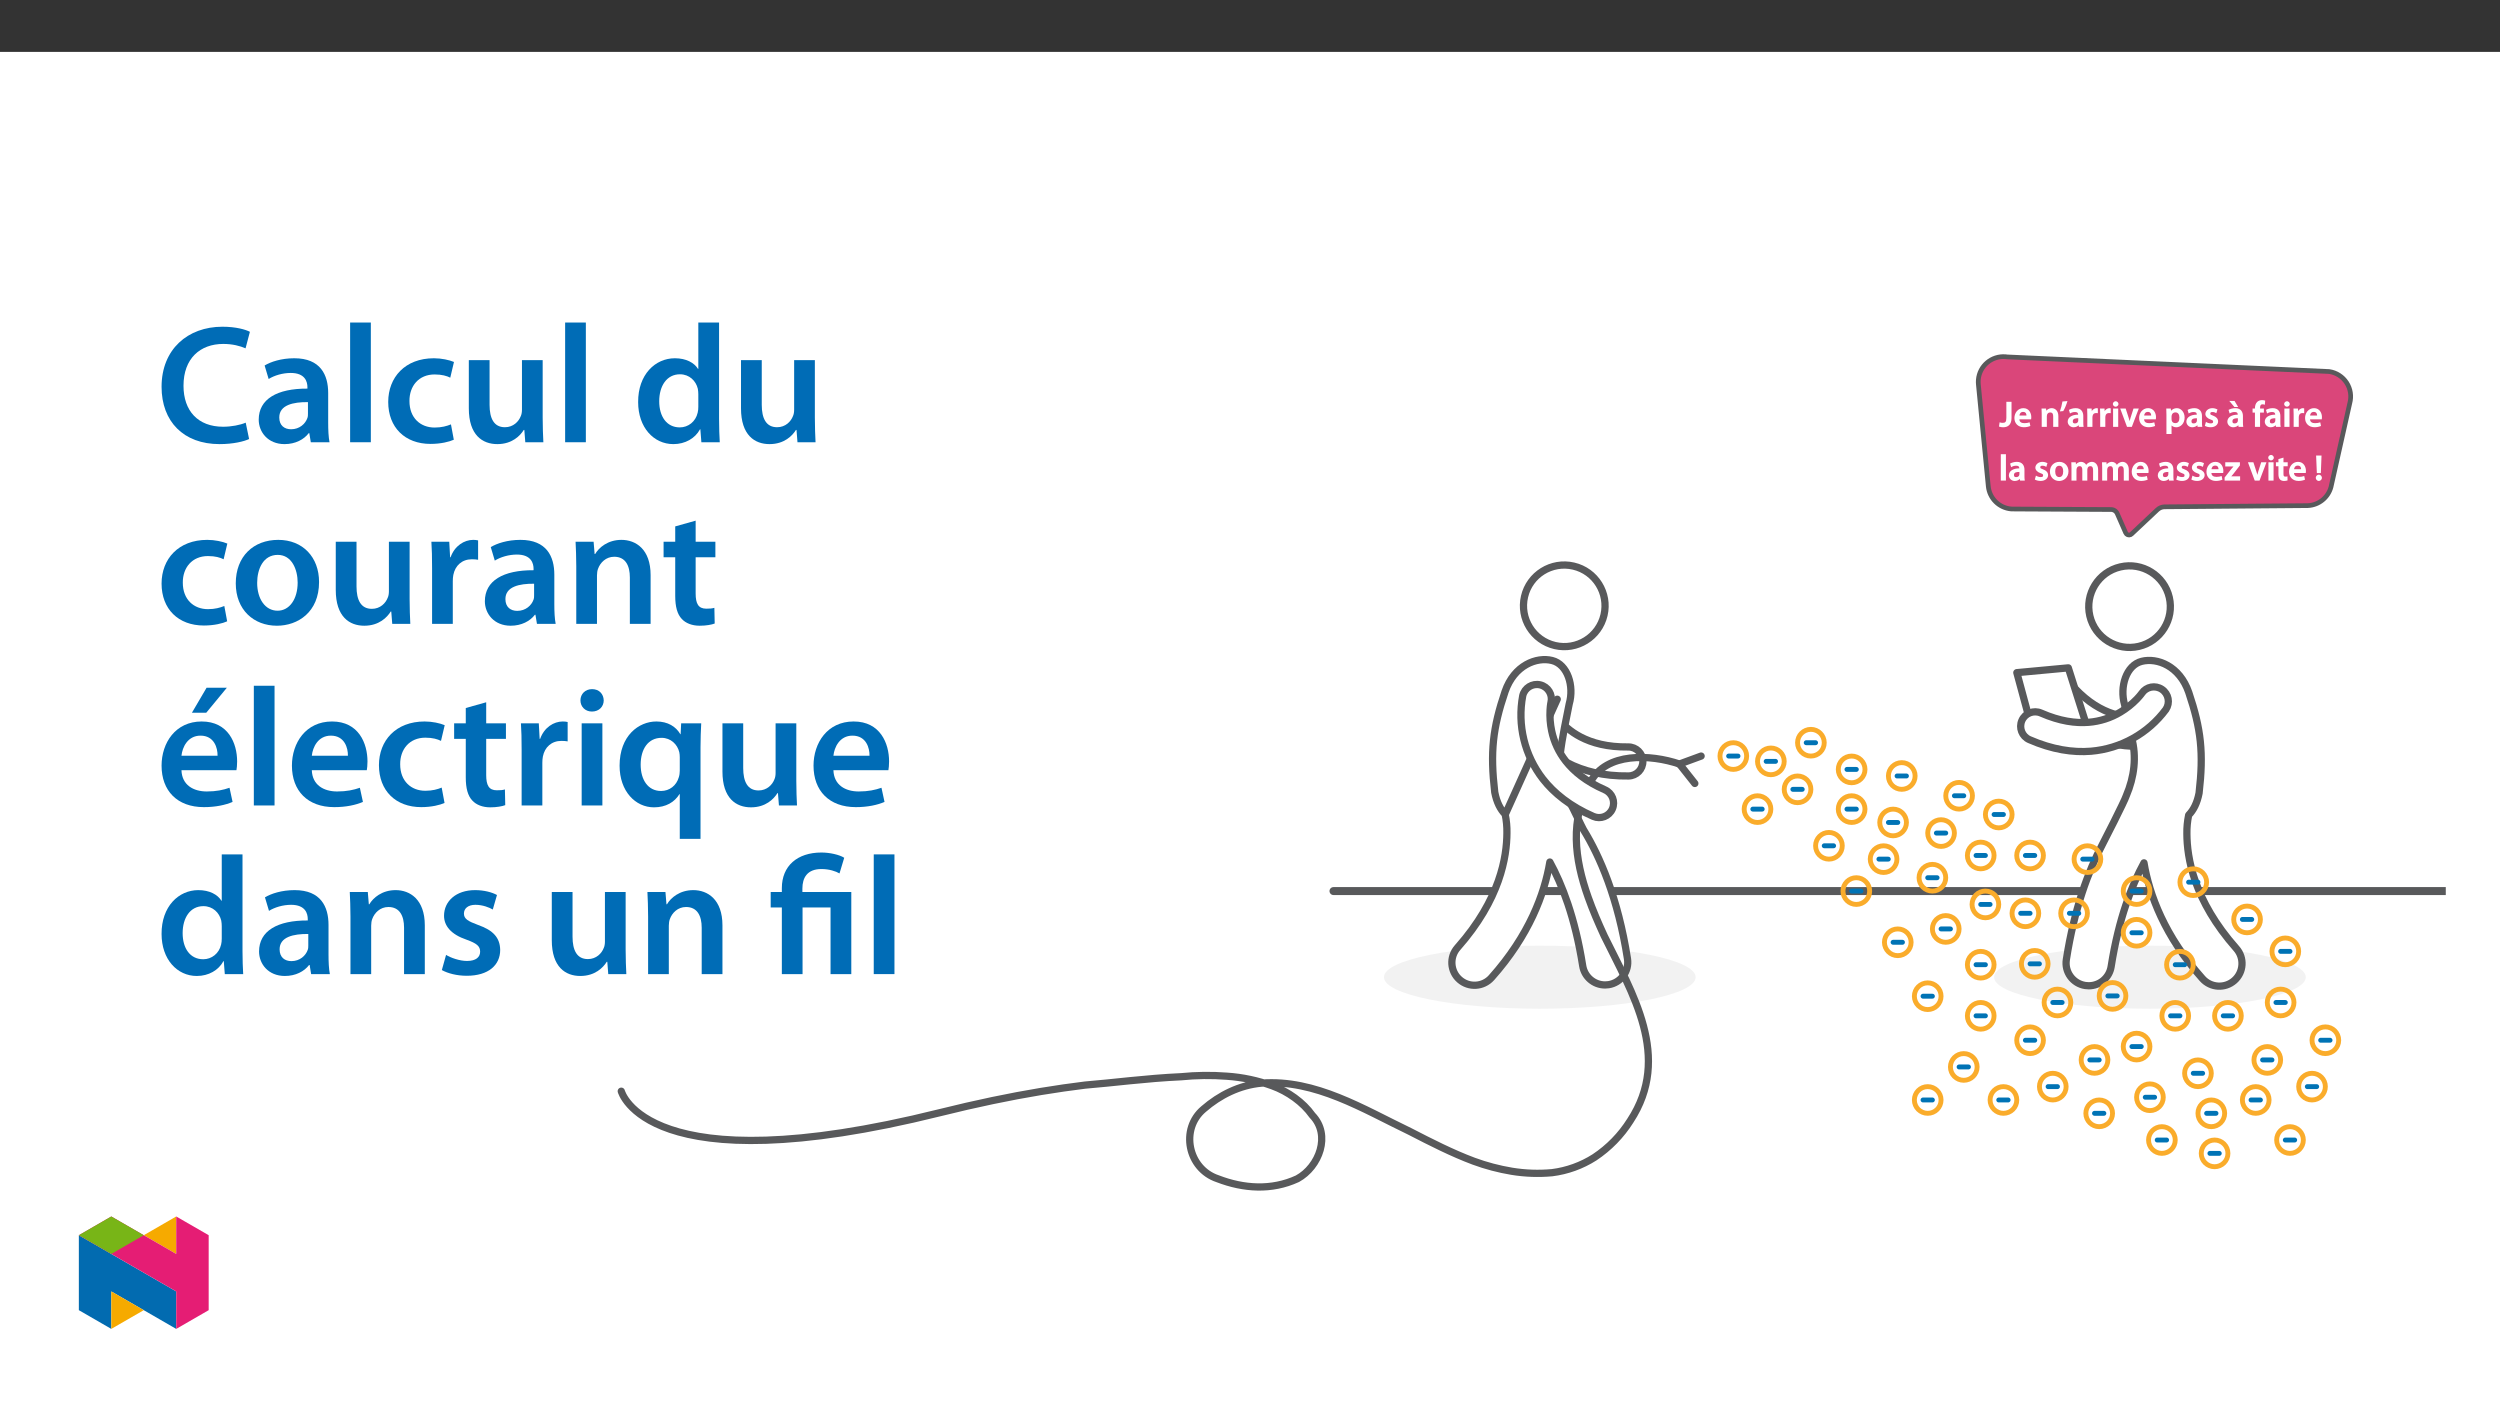 ﻿<?xml version="1.0" encoding="utf-8"?>
<svg xmlns="http://www.w3.org/2000/svg" xmlns:xlink="http://www.w3.org/1999/xlink" viewBox="0 0 960 540" version="1.1">
  <rect x="0" y="0" width="960" height="540" fill="#333333" stroke="none"/>
  <defs>
    <g>
      <symbol overflow="visible" id="glyph0-0">
        <path style="stroke:none;" d="M 0 0 L 7.078 0 L 7.078 -9.984 L -0.141 -9.984 L -0.141 0 Z M 3.562 -5.703 L 1.344 -9.031 L 5.578 -9.031 L 3.469 -5.844 Z M 3.969 -4.891 L 6.328 -8.438 L 6.109 -8.531 L 6.109 -1.438 L 6.328 -1.547 L 4.031 -4.984 Z M 1.188 -0.719 L 3.469 -4.141 L 5.578 -0.953 L 1.344 -0.953 Z M 0.594 -8.438 L 2.906 -4.984 L 0.594 -1.547 L 0.812 -1.438 L 0.812 -8.531 Z M 0.594 -8.438 " />
      </symbol>
      <symbol overflow="visible" id="glyph0-1">
        <path style="stroke:none;" d="M 2.703 -3.469 C 2.703 -1.844 2.25 -1.547 1.281 -1.547 C 0.875 -1.547 0.5 -1.609 0.109 -1.75 L -0.125 -0.109 C 0.391 0.062 0.969 0.156 1.453 0.156 C 3.312 0.156 4.688 -0.828 4.688 -3.422 L 4.688 -9.625 L 2.703 -9.625 Z M 2.703 -3.469 " />
      </symbol>
      <symbol overflow="visible" id="glyph0-2">
        <path style="stroke:none;" d="M 6.781 -3.031 C 6.812 -3.188 6.828 -3.438 6.828 -3.75 C 6.828 -5.234 5.984 -7.188 3.797 -7.188 C 1.625 -7.188 0.344 -5.281 0.344 -3.406 C 0.344 -1.328 1.781 0.141 3.969 0.141 C 4.938 0.141 5.75 -0.047 6.469 -0.344 L 6.172 -1.75 C 5.562 -1.547 5 -1.422 4.203 -1.422 C 3.109 -1.422 2.297 -1.812 2.25 -2.906 L 6.75 -2.906 Z M 2.25 -4.219 C 2.312 -4.922 2.641 -5.75 3.688 -5.75 C 4.828 -5.75 4.969 -4.844 4.969 -4.359 L 2.25 -4.359 Z M 2.25 -4.219 " />
      </symbol>
      <symbol overflow="visible" id="glyph0-3">
        <path style="stroke:none;" d="M 0.922 0 L 2.75 0 L 2.75 -4.109 C 2.75 -4.312 2.781 -4.516 2.828 -4.656 C 3.016 -5.172 3.359 -5.531 4.047 -5.531 C 4.969 -5.531 5.188 -4.922 5.188 -3.938 L 5.188 0 L 7.172 0 L 7.172 -4.141 C 7.172 -6.281 5.812 -7.188 4.641 -7.188 C 3.516 -7.188 2.688 -6.5 2.406 -6.016 L 2.547 -6.016 L 2.453 -7.031 L 0.719 -7.031 C 0.75 -6.312 0.781 -5.656 0.781 -4.875 L 0.781 0 Z M 0.922 0 " />
      </symbol>
      <symbol overflow="visible" id="glyph0-4">
        <path style="stroke:none;" d="M 1.172 -9.609 C 1 -8.484 0.625 -7.109 0.219 -5.938 L 1.516 -6.062 C 2.062 -6.953 2.703 -8.469 3.125 -9.906 L 1.188 -9.75 Z M 1.172 -9.609 " />
      </symbol>
      <symbol overflow="visible" id="glyph0-5">
        <path style="stroke:none;" d="M 6.297 -4.188 C 6.297 -5.672 5.547 -7.188 3.375 -7.188 C 2.312 -7.188 1.328 -6.844 0.781 -6.516 L 1.188 -5.141 C 1.812 -5.531 2.422 -5.703 3.078 -5.703 C 4.281 -5.703 4.312 -5.094 4.312 -4.656 L 4.312 -4.688 C 1.953 -4.688 0.312 -3.688 0.312 -1.984 C 0.312 -0.953 1.203 0.156 2.562 0.156 C 3.453 0.156 4.25 -0.25 4.625 -0.75 L 4.5 -0.75 L 4.625 0 L 6.422 0 C 6.312 -0.547 6.297 -1.141 6.297 -1.75 Z M 4.359 -2.5 C 4.359 -2.375 4.359 -2.25 4.312 -2.125 C 4.156 -1.641 3.812 -1.328 3.109 -1.328 C 2.562 -1.328 2.266 -1.5 2.266 -2.172 C 2.266 -3.188 3.297 -3.312 4.359 -3.312 Z M 4.359 -2.5 " />
      </symbol>
      <symbol overflow="visible" id="glyph0-6">
        <path style="stroke:none;" d="M 0.922 0 L 2.75 0 L 2.75 -3.641 C 2.75 -3.812 2.766 -4 2.797 -4.156 C 2.938 -4.938 3.391 -5.312 4.188 -5.312 C 4.406 -5.312 4.562 -5.312 4.828 -5.25 L 4.828 -7.109 C 4.562 -7.172 4.469 -7.188 4.312 -7.188 C 3.562 -7.188 2.641 -6.562 2.359 -5.75 L 2.516 -5.75 L 2.438 -7.031 L 0.719 -7.031 C 0.766 -6.297 0.781 -5.625 0.781 -4.703 L 0.781 0 Z M 0.922 0 " />
      </symbol>
      <symbol overflow="visible" id="glyph0-7">
        <path style="stroke:none;" d="M 2.75 -0.125 L 2.75 -7.031 L 0.781 -7.031 L 0.781 0 L 2.75 0 Z M 1.781 -9.844 C 1.203 -9.844 0.688 -9.312 0.688 -8.781 C 0.688 -8.281 1.188 -7.734 1.766 -7.734 C 2.359 -7.734 2.859 -8.281 2.859 -8.781 C 2.844 -9.312 2.359 -9.844 1.781 -9.844 Z M 1.781 -9.844 " />
      </symbol>
      <symbol overflow="visible" id="glyph0-8">
        <path style="stroke:none;" d="M 0.016 -6.891 L 2.578 0 L 4.422 0 L 7.094 -7.031 L 5.062 -7.031 L 3.922 -3.453 C 3.734 -2.844 3.578 -2.312 3.5 -1.906 L 3.641 -1.906 C 3.562 -2.312 3.422 -2.859 3.219 -3.453 L 2.062 -7.031 L -0.031 -7.031 Z M 0.016 -6.891 " />
      </symbol>
      <symbol overflow="visible" id="glyph0-9">
        <path style="stroke:none;" d="M 0.922 2.75 L 2.75 2.75 L 2.75 -0.75 L 2.578 -0.75 C 2.906 -0.234 3.703 0.156 4.562 0.156 C 6.094 0.156 7.766 -1.156 7.766 -3.594 C 7.766 -5.703 6.344 -7.188 4.797 -7.188 C 3.766 -7.188 2.875 -6.703 2.406 -5.984 L 2.562 -5.984 L 2.469 -7.031 L 0.719 -7.031 C 0.75 -6.25 0.781 -5.531 0.781 -4.641 L 0.781 2.75 Z M 2.75 -4 C 2.75 -4.141 2.781 -4.297 2.812 -4.438 C 2.984 -5.188 3.516 -5.562 4.219 -5.562 C 5.312 -5.562 5.766 -4.719 5.766 -3.531 C 5.766 -2.188 5.266 -1.438 4.188 -1.438 C 3.438 -1.438 2.969 -1.797 2.797 -2.484 C 2.766 -2.641 2.75 -2.797 2.75 -2.953 Z M 2.75 -4 " />
      </symbol>
      <symbol overflow="visible" id="glyph0-10">
        <path style="stroke:none;" d="M 0.406 -0.359 C 0.906 -0.078 1.734 0.141 2.562 0.141 C 4.344 0.141 5.438 -0.875 5.438 -2.109 C 5.422 -3.109 4.734 -3.875 3.5 -4.312 C 2.641 -4.625 2.438 -4.688 2.438 -5.109 C 2.438 -5.531 2.656 -5.703 3.266 -5.703 C 3.859 -5.703 4.312 -5.516 4.766 -5.266 L 5.188 -6.703 C 4.719 -6.953 3.984 -7.188 3.234 -7.188 C 1.672 -7.188 0.547 -6.125 0.547 -4.938 C 0.547 -4.125 1.219 -3.281 2.547 -2.828 C 3.375 -2.531 3.516 -2.438 3.516 -1.969 C 3.516 -1.531 3.312 -1.344 2.562 -1.344 C 1.953 -1.344 1.312 -1.562 0.766 -1.906 L 0.344 -0.406 Z M 0.406 -0.359 " />
      </symbol>
      <symbol overflow="visible" id="glyph0-11">
        <path style="stroke:none;" d="M 6.297 -4.188 C 6.297 -5.672 5.547 -7.188 3.375 -7.188 C 2.312 -7.188 1.328 -6.844 0.781 -6.516 L 1.188 -5.141 C 1.812 -5.531 2.422 -5.703 3.078 -5.703 C 4.281 -5.703 4.312 -5.094 4.312 -4.656 L 4.312 -4.688 C 1.953 -4.688 0.312 -3.688 0.312 -1.984 C 0.312 -0.953 1.203 0.156 2.562 0.156 C 3.453 0.156 4.25 -0.25 4.625 -0.75 L 4.5 -0.75 L 4.625 0 L 6.422 0 C 6.312 -0.547 6.297 -1.141 6.297 -1.75 Z M 4.359 -2.5 C 4.359 -2.375 4.359 -2.25 4.312 -2.125 C 4.156 -1.641 3.812 -1.328 3.109 -1.328 C 2.562 -1.328 2.266 -1.5 2.266 -2.172 C 2.266 -3.188 3.297 -3.312 4.359 -3.312 Z M 1.266 -9.719 L 3 -7.641 L 4.453 -7.641 L 3.078 -9.953 L 1.062 -9.953 Z M 1.266 -9.719 " />
      </symbol>
      <symbol overflow="visible" id="glyph0-12">
        <path style="stroke:none;" d="M 2.938 -0.125 L 2.938 -5.484 L 4.406 -5.484 L 4.406 -7.031 L 2.938 -7.031 L 2.938 -7.234 C 2.938 -8.078 3.078 -8.656 3.938 -8.656 C 4.25 -8.656 4.469 -8.594 4.766 -8.484 L 4.906 -10.078 C 4.516 -10.203 4.156 -10.281 3.688 -10.281 C 3.094 -10.281 2.328 -10.062 1.828 -9.578 C 1.25 -9.031 0.969 -8.062 0.969 -7.188 L 0.969 -7.031 L 0.062 -7.031 L 0.062 -5.484 L 0.969 -5.484 L 0.969 0 L 2.938 0 Z M 2.938 -0.125 " />
      </symbol>
      <symbol overflow="visible" id="glyph0-13">
        <path style="stroke:none;" d="M 0.922 0 L 2.75 0 L 2.75 -10.125 L 0.781 -10.125 L 0.781 0 Z M 0.922 0 " />
      </symbol>
      <symbol overflow="visible" id="glyph0-14">
        <path style="stroke:none;" d="M 3.984 -7.188 C 1.938 -7.188 0.344 -5.688 0.344 -3.453 C 0.344 -1.281 1.969 0.156 3.875 0.156 C 5.594 0.156 7.469 -1.078 7.469 -3.562 C 7.469 -5.625 6 -7.188 3.984 -7.188 Z M 3.938 -5.688 C 5.109 -5.688 5.438 -4.578 5.438 -3.531 C 5.438 -2.156 4.906 -1.344 3.938 -1.344 C 2.906 -1.344 2.375 -2.188 2.375 -3.5 C 2.375 -4.625 2.734 -5.688 3.938 -5.688 Z M 3.938 -5.688 " />
      </symbol>
      <symbol overflow="visible" id="glyph0-15">
        <path style="stroke:none;" d="M 0.922 0 L 2.703 0 L 2.703 -4.125 C 2.703 -4.312 2.734 -4.516 2.797 -4.688 C 2.953 -5.156 3.266 -5.531 3.906 -5.531 C 4.688 -5.531 4.938 -4.984 4.938 -4.047 L 4.938 0 L 6.859 0 L 6.859 -4.188 C 6.859 -4.375 6.891 -4.594 6.953 -4.75 C 7.125 -5.234 7.438 -5.531 8.016 -5.531 C 8.828 -5.531 9.078 -4.984 9.078 -3.859 L 9.078 0 L 11.016 0 L 11.016 -4.109 C 11.016 -6.281 9.75 -7.188 8.641 -7.188 C 8.078 -7.188 7.547 -7 7.156 -6.734 C 6.844 -6.547 6.578 -6.266 6.359 -5.938 L 6.469 -5.938 C 6.234 -6.547 5.422 -7.188 4.531 -7.188 C 3.375 -7.188 2.672 -6.516 2.375 -6.031 L 2.516 -6.031 L 2.438 -7.031 L 0.719 -7.031 C 0.75 -6.312 0.781 -5.656 0.781 -4.875 L 0.781 0 Z M 0.922 0 " />
      </symbol>
      <symbol overflow="visible" id="glyph0-16">
        <path style="stroke:none;" d="M 0.281 0 L 6.094 0 L 6.094 -1.625 L 2.547 -1.625 L 2.547 -1.453 C 2.844 -1.781 3.172 -2.172 3.5 -2.562 L 6.016 -5.812 L 6.016 -7.031 L 0.391 -7.031 L 0.391 -5.406 L 3.672 -5.406 L 3.672 -5.562 C 3.359 -5.203 3.062 -4.875 2.719 -4.453 L 0.141 -1.172 L 0.141 0 Z M 0.281 0 " />
      </symbol>
      <symbol overflow="visible" id="glyph0-17">
        <path style="stroke:none;" d="M 1.062 -8.156 L 1.062 -7.031 L 0.094 -7.031 L 0.094 -5.484 L 1.062 -5.484 L 1.062 -2.438 C 1.062 -1.547 1.266 -0.812 1.641 -0.438 C 1.953 -0.078 2.562 0.156 3.203 0.156 C 3.734 0.156 4.188 0.062 4.562 -0.062 L 4.531 -1.625 C 4.219 -1.531 4.062 -1.516 3.75 -1.516 C 3.094 -1.516 3 -1.797 3 -2.625 L 3 -5.484 L 4.625 -5.484 L 4.625 -7.031 L 3 -7.031 L 3 -8.812 L 1.062 -8.266 Z M 1.062 -8.156 " />
      </symbol>
      <symbol overflow="visible" id="glyph0-18">
        <path style="stroke:none;" d="M 2.516 -3.016 L 2.766 -9.625 L 0.688 -9.625 L 0.969 -2.891 L 2.5 -2.891 Z M 1.719 0.156 C 2.375 0.156 2.922 -0.438 2.922 -1.062 C 2.906 -1.688 2.375 -2.281 1.734 -2.281 C 1.109 -2.281 0.547 -1.688 0.547 -1.062 C 0.547 -0.438 1.109 0.156 1.719 0.156 Z M 1.719 0.156 " />
      </symbol>
      <symbol overflow="visible" id="glyph1-0">
        <path style="stroke:none;" d="M 0 0 L 32.375 0 L 32.375 -45.328 L 0 -45.328 Z M 16.188 -25.578 L 5.188 -42.094 L 27.188 -42.094 Z M 18.125 -22.656 L 29.141 -39.172 L 29.141 -6.156 Z M 5.188 -3.234 L 16.188 -19.75 L 27.188 -3.234 Z M 3.234 -39.172 L 14.25 -22.656 L 3.234 -6.156 Z M 3.234 -39.172 " />
      </symbol>
      <symbol overflow="visible" id="glyph1-1">
        <path style="stroke:none;" d="M 34.578 -7.516 C 32.438 -6.609 29.078 -5.953 25.906 -5.953 C 16.25 -5.953 10.688 -12.047 10.688 -21.688 C 10.688 -32.188 17.094 -37.75 25.969 -37.75 C 29.531 -37.75 32.438 -36.969 34.516 -36.062 L 36.188 -42.406 C 34.578 -43.25 30.891 -44.359 25.641 -44.359 C 12.297 -44.359 2.266 -35.672 2.266 -21.297 C 2.266 -7.969 10.688 0.719 24.547 0.719 C 29.844 0.719 34 -0.328 35.875 -1.234 Z M 34.578 -7.516 " />
      </symbol>
      <symbol overflow="visible" id="glyph1-2">
        <path style="stroke:none;" d="M 28.75 -18.906 C 28.75 -25.828 25.828 -32.25 15.734 -32.25 C 10.75 -32.25 6.672 -30.891 4.344 -29.469 L 5.891 -24.281 C 8.031 -25.641 11.266 -26.609 14.375 -26.609 C 19.938 -26.609 20.781 -23.188 20.781 -21.109 L 20.781 -20.594 C 9.125 -20.656 2.078 -16.578 2.078 -8.672 C 2.078 -3.891 5.641 0.719 11.984 0.719 C 16.125 0.719 19.422 -1.031 21.297 -3.5 L 21.5 -3.5 L 22.078 0 L 29.266 0 C 28.875 -1.938 28.75 -4.734 28.75 -7.578 Z M 20.984 -11.078 C 20.984 -10.484 20.984 -9.906 20.781 -9.328 C 20 -7.062 17.734 -4.984 14.5 -4.984 C 11.984 -4.984 9.969 -6.406 9.969 -9.516 C 9.969 -14.312 15.344 -15.469 20.984 -15.406 Z M 20.984 -11.078 " />
      </symbol>
      <symbol overflow="visible" id="glyph1-3">
        <path style="stroke:none;" d="M 4.281 0 L 12.234 0 L 12.234 -45.969 L 4.281 -45.969 Z M 4.281 0 " />
      </symbol>
      <symbol overflow="visible" id="glyph1-4">
        <path style="stroke:none;" d="M 26.359 -6.859 C 24.797 -6.219 22.797 -5.641 20.078 -5.641 C 14.641 -5.641 10.422 -9.328 10.422 -15.797 C 10.359 -21.562 13.984 -26.031 20.078 -26.031 C 22.922 -26.031 24.797 -25.453 26.094 -24.797 L 27.516 -30.828 C 25.703 -31.594 22.734 -32.25 19.812 -32.25 C 8.734 -32.25 2.266 -24.922 2.266 -15.469 C 2.266 -5.703 8.672 0.641 18.516 0.641 C 22.469 0.641 25.766 -0.188 27.453 -0.969 Z M 26.359 -6.859 " />
      </symbol>
      <symbol overflow="visible" id="glyph1-5">
        <path style="stroke:none;" d="M 32.5 -31.531 L 24.547 -31.531 L 24.547 -12.5 C 24.547 -11.594 24.406 -10.688 24.094 -10.031 C 23.312 -7.969 21.234 -5.766 18 -5.766 C 13.797 -5.766 12.109 -9.125 12.109 -14.375 L 12.109 -31.531 L 4.141 -31.531 L 4.141 -13.016 C 4.141 -2.719 9.391 0.719 15.094 0.719 C 20.781 0.719 23.891 -2.531 25.25 -4.734 L 25.453 -4.734 L 25.828 0 L 32.766 0 C 32.641 -2.594 32.5 -5.703 32.5 -9.453 Z M 32.5 -31.531 " />
      </symbol>
      <symbol overflow="visible" id="glyph1-6">
        <path style="stroke:none;" d="M 25.375 -45.969 L 25.375 -28.172 L 25.25 -28.172 C 23.828 -30.5 20.719 -32.25 16.375 -32.25 C 8.812 -32.25 2.203 -25.969 2.266 -15.406 C 2.266 -5.703 8.219 0.719 15.797 0.719 C 20.328 0.719 24.156 -1.484 26.031 -4.984 L 26.156 -4.984 L 26.547 0 L 33.609 0 C 33.469 -2.141 33.344 -5.641 33.344 -8.875 L 33.344 -45.969 Z M 25.375 -13.656 C 25.375 -12.828 25.312 -12.047 25.125 -11.328 C 24.344 -7.906 21.5 -5.703 18.266 -5.703 C 13.203 -5.703 10.359 -9.906 10.359 -15.734 C 10.359 -21.562 13.203 -26.094 18.328 -26.094 C 21.953 -26.094 24.469 -23.562 25.188 -20.531 C 25.312 -19.875 25.375 -19.031 25.375 -18.391 Z M 25.375 -13.656 " />
      </symbol>
      <symbol overflow="visible" id="glyph1-7">
        <path style="stroke:none;" d="M 18.578 -32.25 C 9.062 -32.25 2.266 -25.906 2.266 -15.547 C 2.266 -5.375 9.188 0.719 18.062 0.719 C 26.094 0.719 34.25 -4.469 34.25 -16.062 C 34.25 -25.641 27.969 -32.25 18.578 -32.25 Z M 18.391 -26.484 C 23.828 -26.484 26.031 -20.781 26.031 -15.859 C 26.031 -9.453 22.859 -5.047 18.328 -5.047 C 13.531 -5.047 10.484 -9.641 10.484 -15.734 C 10.484 -20.984 12.75 -26.484 18.391 -26.484 Z M 18.391 -26.484 " />
      </symbol>
      <symbol overflow="visible" id="glyph1-8">
        <path style="stroke:none;" d="M 4.281 0 L 12.234 0 L 12.234 -16.375 C 12.234 -17.219 12.297 -18.062 12.438 -18.781 C 13.141 -22.406 15.797 -24.797 19.547 -24.797 C 20.531 -24.797 21.234 -24.734 21.953 -24.609 L 21.953 -32.047 C 21.297 -32.188 20.844 -32.25 20.078 -32.25 C 16.641 -32.25 12.953 -29.984 11.391 -25.578 L 11.203 -25.578 L 10.875 -31.531 L 4.016 -31.531 C 4.203 -28.75 4.281 -25.641 4.281 -21.375 Z M 4.281 0 " />
      </symbol>
      <symbol overflow="visible" id="glyph1-9">
        <path style="stroke:none;" d="M 4.281 0 L 12.234 0 L 12.234 -18.578 C 12.234 -19.484 12.375 -20.469 12.625 -21.109 C 13.469 -23.5 15.672 -25.766 18.844 -25.766 C 23.188 -25.766 24.859 -22.344 24.859 -17.812 L 24.859 0 L 32.828 0 L 32.828 -18.719 C 32.828 -28.688 27.125 -32.25 21.625 -32.25 C 16.375 -32.25 12.953 -29.266 11.531 -26.812 L 11.328 -26.812 L 10.938 -31.531 L 4.016 -31.531 C 4.141 -28.812 4.281 -25.766 4.281 -22.141 Z M 4.281 0 " />
      </symbol>
      <symbol overflow="visible" id="glyph1-10">
        <path style="stroke:none;" d="M 5.562 -37.422 L 5.562 -31.531 L 1.094 -31.531 L 1.094 -25.578 L 5.562 -25.578 L 5.562 -10.75 C 5.562 -6.609 6.344 -3.688 8.094 -1.875 C 9.578 -0.266 11.984 0.719 14.953 0.719 C 17.422 0.719 19.547 0.328 20.719 -0.125 L 20.594 -6.156 C 19.688 -5.891 18.906 -5.828 17.484 -5.828 C 14.438 -5.828 13.406 -7.766 13.406 -11.656 L 13.406 -25.578 L 20.984 -25.578 L 20.984 -31.531 L 13.406 -31.531 L 13.406 -39.625 Z M 5.562 -37.422 " />
      </symbol>
      <symbol overflow="visible" id="glyph1-11">
        <path style="stroke:none;" d="M 31.016 -13.531 C 31.141 -14.25 31.281 -15.406 31.281 -16.906 C 31.281 -23.828 27.906 -32.25 17.672 -32.25 C 7.578 -32.25 2.266 -24.016 2.266 -15.281 C 2.266 -5.641 8.281 0.641 18.516 0.641 C 23.047 0.641 26.812 -0.188 29.531 -1.359 L 28.359 -6.797 C 25.906 -5.953 23.312 -5.375 19.625 -5.375 C 14.5 -5.375 10.094 -7.828 9.906 -13.531 Z M 9.906 -19.094 C 10.234 -22.344 12.297 -26.812 17.219 -26.812 C 22.531 -26.812 23.828 -22.016 23.766 -19.094 Z M 19.547 -45.203 L 13.922 -35.609 L 19.422 -35.609 L 27.328 -45.203 Z M 19.547 -45.203 " />
      </symbol>
      <symbol overflow="visible" id="glyph1-12">
        <path style="stroke:none;" d="M 31.016 -13.531 C 31.141 -14.25 31.281 -15.406 31.281 -16.906 C 31.281 -23.828 27.906 -32.25 17.672 -32.25 C 7.578 -32.25 2.266 -24.016 2.266 -15.281 C 2.266 -5.641 8.281 0.641 18.516 0.641 C 23.047 0.641 26.812 -0.188 29.531 -1.359 L 28.359 -6.797 C 25.906 -5.953 23.312 -5.375 19.625 -5.375 C 14.5 -5.375 10.094 -7.828 9.906 -13.531 Z M 9.906 -19.094 C 10.234 -22.344 12.297 -26.812 17.219 -26.812 C 22.531 -26.812 23.828 -22.016 23.766 -19.094 Z M 9.906 -19.094 " />
      </symbol>
      <symbol overflow="visible" id="glyph1-13">
        <path style="stroke:none;" d="M 12.234 0 L 12.234 -31.531 L 4.281 -31.531 L 4.281 0 Z M 8.281 -44.672 C 5.641 -44.672 3.812 -42.797 3.812 -40.344 C 3.812 -38.016 5.562 -36.062 8.219 -36.062 C 11 -36.062 12.75 -38.016 12.75 -40.344 C 12.688 -42.797 11 -44.672 8.281 -44.672 Z M 8.281 -44.672 " />
      </symbol>
      <symbol overflow="visible" id="glyph1-14">
        <path style="stroke:none;" d="M 25.375 12.828 L 33.344 12.828 L 33.344 -22.406 C 33.344 -25.703 33.469 -28.688 33.609 -31.531 L 25.906 -31.531 L 25.703 -27.328 L 25.578 -27.391 C 23.891 -30.297 20.781 -32.25 16.375 -32.25 C 9.641 -32.25 2.266 -26.812 2.266 -15.281 C 2.266 -5.438 8.359 0.719 15.469 0.719 C 20.078 0.719 23.375 -1.297 25.25 -4.344 L 25.375 -4.344 Z M 25.375 -13.281 C 25.375 -12.5 25.25 -11.531 25 -10.812 C 24.094 -7.641 21.438 -5.562 18.188 -5.562 C 13.141 -5.562 10.359 -9.906 10.359 -15.672 C 10.359 -21.625 13.203 -25.969 18.391 -25.969 C 21.953 -25.969 24.469 -23.438 25.188 -20.469 C 25.312 -19.875 25.375 -19.172 25.375 -18.516 Z M 25.375 -13.281 " />
      </symbol>
      <symbol overflow="visible" id="glyph1-15">
        <path style="stroke:none;" d="M 2.328 -1.547 C 4.656 -0.266 8.094 0.641 11.906 0.641 C 20.266 0.641 24.734 -3.5 24.734 -9.266 C 24.672 -13.922 22.078 -16.828 16.312 -18.844 C 12.297 -20.328 10.812 -21.234 10.812 -23.25 C 10.812 -25.188 12.375 -26.609 15.219 -26.609 C 18 -26.609 20.594 -25.578 21.891 -24.797 L 23.5 -30.375 C 21.625 -31.406 18.578 -32.25 15.094 -32.25 C 7.766 -32.25 3.172 -27.969 3.172 -22.406 C 3.172 -18.641 5.703 -15.281 11.844 -13.203 C 15.734 -11.781 17.031 -10.75 17.031 -8.609 C 17.031 -6.547 15.469 -5.047 11.984 -5.047 C 9.125 -5.047 5.703 -6.281 3.953 -7.375 Z M 2.328 -1.547 " />
      </symbol>
      <symbol overflow="visible" id="glyph1-16">
        <path style="stroke:none;" d="M 13.141 0 L 13.141 -25.578 L 23.891 -25.578 L 23.891 0 L 31.859 0 L 31.859 -31.531 L 13.078 -31.531 L 13.078 -32.828 C 13.078 -36.969 14.891 -40.344 20.391 -40.344 C 23.375 -40.344 25.906 -39.5 27.328 -38.656 L 29.141 -44.672 C 27.328 -45.844 23.562 -46.688 20.391 -46.688 C 11.078 -46.688 5.188 -41.5 5.188 -33.016 L 5.188 -31.531 L 0.906 -31.531 L 0.906 -25.578 L 5.188 -25.578 L 5.188 0 Z M 13.141 0 " />
      </symbol>
    </g>
    <clipPath id="clip1">
      <path d="M 510 340 L 939.18 340 L 939.18 344 L 510 344 Z M 510 340 " />
    </clipPath>
    <clipPath id="clip2">
      <path d="M 759 136.039 L 903 136.039 L 903 206 L 759 206 Z M 759 136.039 " />
    </clipPath>
    <clipPath id="clip3">
      <path d="M 734 136.039 L 929 136.039 L 929 232 L 734 232 Z M 734 136.039 " />
    </clipPath>
    <clipPath id="clip4">
      <path d="M 237.18 288 L 655 288 L 655 457.199 L 237.18 457.199 Z M 237.18 288 " />
    </clipPath>
    <clipPath id="clip5">
      <path d="M 30.277 474 L 68 474 L 68 510.301 L 30.277 510.301 Z M 30.277 474 " />
    </clipPath>
    <clipPath id="clip6">
      <path d="M 42 495 L 56 495 L 56 510.301 L 42 510.301 Z M 42 495 " />
    </clipPath>
    <clipPath id="clip7">
      <path d="M 55 467.125 L 68 467.125 L 68 482 L 55 482 Z M 55 467.125 " />
    </clipPath>
    <clipPath id="clip8">
      <path d="M 30.277 467.125 L 80.133 467.125 L 80.133 510.301 L 30.277 510.301 Z M 30.277 467.125 " />
    </clipPath>
    <clipPath id="clip9">
      <path d="M 30.277 467.125 L 56 467.125 L 56 482 L 30.277 482 Z M 30.277 467.125 " />
    </clipPath>
  </defs>
  <g id="surface1">
    <path style=" stroke:none;fill-rule:nonzero;fill:rgb(100%,100%,100%);fill-opacity:1;" d="M 0 559.926 L 960 559.926 L 960 19.926 L 0 19.926 Z M 0 559.926 " />
    <path style=" stroke:none;fill-rule:nonzero;fill:rgb(94.899%,94.899%,94.899%);fill-opacity:1;" d="M 591.281 363.133 C 624.332 363.133 651.125 368.555 651.125 375.242 C 651.125 381.926 624.332 387.348 591.281 387.348 C 558.23 387.348 531.438 381.926 531.438 375.242 C 531.438 368.555 558.23 363.133 591.281 363.133 " />
    <path style=" stroke:none;fill-rule:nonzero;fill:rgb(94.899%,94.899%,94.899%);fill-opacity:1;" d="M 825.574 363.133 C 858.625 363.133 885.418 368.555 885.418 375.242 C 885.418 381.926 858.625 387.348 825.574 387.348 C 792.523 387.348 765.73 381.926 765.73 375.242 C 765.73 368.555 792.523 363.133 825.574 363.133 " />
    <g clip-path="url(#clip1)" clip-rule="nonzero">
      <path style="fill:none;stroke-width:4;stroke-linecap:round;stroke-linejoin:round;stroke:rgb(34.499%,34.9%,35.699%);stroke-opacity:1;stroke-miterlimit:4;" d="M -0.002 -0.002 L 650.882 -0.002 " transform="matrix(0.765,0,0,-0.765,512.06,342.17)" />
    </g>
    <path style=" stroke:none;fill-rule:nonzero;fill:rgb(100%,100%,100%);fill-opacity:1;" d="M 822.434 275.328 C 825.125 275.102 827.77 274.52 830.309 273.594 C 831.25 273.25 831.98 272.926 832.445 272.703 C 832.676 272.594 832.844 272.508 832.938 272.457 C 832.969 272.438 832.992 272.426 833.008 272.418 C 835.688 270.902 839.086 271.844 840.602 274.52 C 842.105 277.176 841.195 280.543 838.559 282.078 C 828.363 287.355 816.395 288.004 805.691 283.859 C 799.246 281.344 792.578 276.785 786.375 269.457 C 784.387 267.109 784.676 263.594 787.023 261.605 C 789.371 259.617 792.883 259.906 794.875 262.25 C 800.043 268.336 805.105 271.656 809.75 273.484 C 813.781 275.066 818.121 275.699 822.434 275.328 " />
    <path style="fill:none;stroke-width:3.641;stroke-linecap:round;stroke-linejoin:round;stroke:rgb(34.499%,34.9%,35.699%);stroke-opacity:1;stroke-miterlimit:4;" d="M 0 -0.002 C 3.519 0.295 6.975 1.055 10.295 2.266 C 11.525 2.715 12.48 3.139 13.088 3.43 C 13.389 3.573 13.608 3.685 13.731 3.752 C 13.772 3.777 13.802 3.792 13.823 3.803 C 17.326 5.784 21.768 4.553 23.749 1.055 C 25.715 -2.417 24.526 -6.818 21.079 -8.825 C 7.752 -15.724 -7.894 -16.571 -21.885 -11.154 C -30.31 -7.865 -39.026 -1.906 -47.135 7.673 C -49.734 10.742 -49.356 15.337 -46.287 17.937 C -43.219 20.536 -38.628 20.158 -36.024 17.094 C -29.268 9.139 -22.651 4.798 -16.579 2.409 C -11.31 0.341 -5.637 -0.487 0 -0.002 Z M 0 -0.002 " transform="matrix(0.765,0,0,-0.765,822.433,275.327)" />
    <path style=" stroke:none;fill-rule:nonzero;fill:rgb(100%,100%,100%);fill-opacity:1;" d="M 802.492 236.5 C 800.531 228.074 805.77 219.652 814.199 217.691 C 822.625 215.73 831.047 220.969 833.008 229.395 C 834.969 237.82 829.73 246.242 821.305 248.207 C 812.879 250.168 804.457 244.93 802.492 236.5 " />
    <path style="fill:none;stroke-width:3.641;stroke-linecap:round;stroke-linejoin:round;stroke:rgb(34.499%,34.9%,35.699%);stroke-opacity:1;stroke-miterlimit:4;" d="M -0.001 0.002 C -2.565 11.016 4.283 22.025 15.302 24.589 C 26.316 27.152 37.325 20.305 39.888 9.29 C 42.452 -1.724 35.604 -12.733 24.59 -15.301 C 13.576 -17.864 2.567 -11.017 -0.001 0.002 Z M -0.001 0.002 " transform="matrix(0.765,0,0,-0.765,802.493,236.502)" />
    <path style=" stroke:none;fill-rule:nonzero;fill:rgb(100%,100%,100%);fill-opacity:1;" d="M 840.418 313.082 L 840.422 313.082 Z M 807.316 324.273 C 801.938 334.457 796.535 348.875 793.477 368.488 C 792.734 373.238 795.98 377.691 800.73 378.434 C 801.18 378.504 801.633 378.539 802.086 378.539 C 806.371 378.531 810.012 375.41 810.676 371.176 C 813.605 352.586 818.664 339.781 823.289 331.332 C 825.324 343.555 831.207 359.492 845.715 375.754 C 848.902 379.352 854.406 379.688 858.004 376.496 C 861.602 373.309 861.934 367.805 858.746 364.207 C 858.742 364.199 858.734 364.195 858.727 364.188 C 842.266 345.582 839.828 329.297 839.766 320.207 C 839.723 317.793 839.949 315.379 840.441 313.012 L 840.438 313.012 C 840.441 313.004 840.441 312.996 840.445 312.984 C 842.254 311.148 843.684 308.465 844.445 304.555 C 846.242 289.086 845.227 279.941 840.484 265.891 C 836.98 255.695 828.363 252.465 822.418 253.949 C 816.473 255.43 813.859 263.727 815.859 270.656 C 816.223 272.512 816.637 274.523 817.062 276.645 C 817.277 277.703 817.492 278.789 817.711 279.902 C 818.004 280.973 818.27 282.051 818.496 283.133 C 820.578 290.574 819.531 298.438 816.512 305.508 C 815.816 307.738 807.805 323.348 807.316 324.273 " />
    <path style="fill:none;stroke-width:3.641;stroke-linecap:round;stroke-linejoin:round;stroke:rgb(34.499%,34.9%,35.699%);stroke-opacity:1;stroke-miterlimit:4;" d="M -0.001 0.002 L 0.004 0.002 Z M -43.271 -14.627 C -50.303 -27.939 -57.364 -46.786 -61.363 -72.424 C -62.333 -78.633 -58.09 -84.454 -51.88 -85.424 C -51.293 -85.516 -50.701 -85.562 -50.109 -85.562 C -44.507 -85.552 -39.748 -81.472 -38.88 -75.937 C -35.05 -51.637 -28.438 -34.899 -22.392 -23.854 C -19.732 -39.831 -12.042 -60.664 6.923 -81.922 C 11.089 -86.624 18.284 -87.064 22.987 -82.892 C 27.69 -78.725 28.124 -71.53 23.957 -66.828 C 23.952 -66.817 23.942 -66.812 23.931 -66.802 C 2.414 -42.481 -0.772 -21.193 -0.854 -9.311 C -0.91 -6.156 -0.614 -3 0.029 0.094 L 0.024 0.094 C 0.029 0.105 0.029 0.115 0.034 0.13 C 2.399 2.53 4.267 6.038 5.263 11.149 C 7.612 31.37 6.284 43.324 0.085 61.691 C -4.495 75.018 -15.759 79.241 -23.531 77.3 C -31.302 75.365 -34.718 64.519 -32.104 55.461 C -31.629 53.036 -31.088 50.406 -30.531 47.633 C -30.251 46.249 -29.97 44.83 -29.684 43.375 C -29.301 41.975 -28.954 40.566 -28.657 39.152 C -25.936 29.424 -27.304 19.146 -31.251 9.903 C -32.16 6.988 -42.633 -13.417 -43.271 -14.627 Z M -43.271 -14.627 " transform="matrix(0.765,0,0,-0.765,840.419,313.084)" />
    <path style="fill-rule:nonzero;fill:rgb(100%,100%,100%);fill-opacity:1;stroke-width:3.641;stroke-linecap:round;stroke-linejoin:round;stroke:rgb(34.499%,34.9%,35.699%);stroke-opacity:1;stroke-miterlimit:4;" d="M 0.001 -0.002 L -8.098 29.905 L 17.745 32.31 L 27.998 -0.002 Z M 0.001 -0.002 " transform="matrix(0.765,0,0,-0.765,780.656,281.178)" />
    <path style=" stroke:none;fill-rule:nonzero;fill:rgb(100%,100%,100%);fill-opacity:1;" d="M 814.242 273.453 C 816.562 272.07 818.684 270.383 820.559 268.441 C 821.254 267.715 821.766 267.102 822.086 266.699 C 822.246 266.496 822.359 266.348 822.418 266.262 C 822.441 266.234 822.457 266.211 822.469 266.195 C 824.199 263.652 827.664 262.996 830.207 264.727 C 832.742 266.453 833.406 269.898 831.695 272.441 L 831.699 272.438 C 824.855 281.656 814.387 287.492 802.945 288.469 C 796.055 289.039 788.059 287.871 779.27 284.012 C 776.453 282.777 775.168 279.488 776.402 276.672 C 777.637 273.855 780.922 272.57 783.742 273.805 C 791.059 277.004 797.062 277.762 802.039 277.363 C 806.355 277.02 810.531 275.68 814.242 273.453 " />
    <path style="fill:none;stroke-width:3.641;stroke-linecap:round;stroke-linejoin:round;stroke:rgb(34.499%,34.9%,35.699%);stroke-opacity:1;stroke-miterlimit:4;" d="M -0.002 -0.001 C 3.031 1.807 5.804 4.013 8.255 6.55 C 9.163 7.5 9.832 8.302 10.251 8.828 C 10.46 9.093 10.608 9.287 10.685 9.4 C 10.716 9.435 10.736 9.466 10.751 9.487 C 13.013 12.811 17.543 13.669 20.867 11.406 C 24.181 9.15 25.049 4.646 22.812 1.322 L 22.817 1.327 C 13.871 -10.724 0.187 -18.352 -14.769 -19.629 C -23.777 -20.375 -34.229 -18.848 -45.718 -13.803 C -49.4 -12.189 -51.08 -7.89 -49.466 -4.208 C -47.853 -0.527 -43.558 1.153 -39.872 -0.46 C -30.308 -4.642 -22.459 -5.633 -15.954 -5.112 C -10.312 -4.663 -4.853 -2.911 -0.002 -0.001 Z M -0.002 -0.001 " transform="matrix(0.765,0,0,-0.765,814.244,273.453)" />
    <path style=" stroke:none;fill-rule:nonzero;fill:rgb(100%,100%,100%);fill-opacity:1;" d="M 597.238 274.645 C 595.641 272.473 594.34 270.09 593.371 267.574 C 593.012 266.633 592.777 265.871 592.637 265.375 C 592.57 265.129 592.523 264.945 592.5 264.844 C 592.492 264.809 592.484 264.781 592.48 264.762 C 591.875 261.746 588.938 259.793 585.922 260.398 C 582.918 261 580.965 263.922 581.551 266.93 L 581.551 266.926 C 584.273 278.078 591.648 287.527 601.809 292.875 C 607.938 296.078 615.754 298.113 625.359 297.969 C 628.434 297.934 630.898 295.41 630.859 292.332 C 630.82 289.258 628.297 286.793 625.223 286.832 L 625.203 286.832 C 617.219 286.93 611.395 285.297 606.961 282.996 C 603.121 281 599.793 278.141 597.238 274.645 " />
    <path style="fill:none;stroke-width:3.641;stroke-linecap:round;stroke-linejoin:round;stroke:rgb(34.499%,34.9%,35.699%);stroke-opacity:1;stroke-miterlimit:4;" d="M 0.001 0.002 C -2.088 2.841 -3.788 5.956 -5.055 9.245 C -5.524 10.475 -5.831 11.471 -6.015 12.119 C -6.101 12.441 -6.163 12.681 -6.193 12.814 C -6.204 12.86 -6.214 12.896 -6.219 12.921 C -7.01 16.863 -10.85 19.416 -14.792 18.625 C -18.719 17.838 -21.272 14.019 -20.506 10.087 L -20.506 10.092 C -16.947 -4.486 -7.306 -16.838 5.975 -23.828 C 13.986 -28.015 24.204 -30.676 36.76 -30.487 C 40.779 -30.441 44.001 -27.142 43.95 -23.118 C 43.899 -19.1 40.6 -15.878 36.581 -15.929 L 36.556 -15.929 C 26.119 -16.057 18.505 -13.922 12.71 -10.915 C 7.69 -8.305 3.34 -4.568 0.001 0.002 Z M 0.001 0.002 " transform="matrix(0.765,0,0,-0.765,597.238,274.646)" />
    <path style=" stroke:none;fill-rule:nonzero;fill:rgb(100%,100%,100%);fill-opacity:1;" d="M 615.938 236.188 C 617.898 227.762 612.66 219.34 604.23 217.379 C 595.805 215.414 587.383 220.656 585.422 229.082 C 583.461 237.508 588.699 245.93 597.125 247.891 C 605.551 249.855 613.973 244.613 615.938 236.188 " />
    <path style="fill:none;stroke-width:3.641;stroke-linecap:round;stroke-linejoin:round;stroke:rgb(34.499%,34.9%,35.699%);stroke-opacity:1;stroke-miterlimit:4;" d="M 0.002 0 C 2.565 11.014 -4.283 22.023 -15.302 24.586 C -26.316 27.155 -37.325 20.302 -39.888 9.288 C -42.451 -1.726 -35.604 -12.735 -24.59 -15.298 C -13.576 -17.867 -2.567 -11.014 0.002 0 Z M 0.002 0 " transform="matrix(0.765,0,0,-0.765,615.936,236.188)" />
    <path style="fill-rule:nonzero;fill:rgb(100%,100%,100%);fill-opacity:1;stroke-width:3.641;stroke-linecap:round;stroke-linejoin:round;stroke:rgb(34.499%,34.9%,35.699%);stroke-opacity:1;stroke-miterlimit:4;" d="M 0 0.001 L -26.108 -57.862 L -26.103 -57.862 Z M 1.368 -32.597 C 1.384 -32.627 1.404 -28.108 1.42 -28.139 C 2.528 -18.769 4.575 -9.68 6 -2.404 C 8.614 6.66 5.198 17.5 -2.574 19.441 C -10.345 21.376 -21.609 17.158 -26.19 3.826 C -32.389 -14.541 -33.721 -26.49 -31.367 -46.715 C -30.372 -51.827 -28.503 -55.334 -26.139 -57.734 C -26.134 -57.745 -26.134 -57.755 -26.128 -57.77 L -26.134 -57.77 C -25.49 -60.859 -25.194 -64.015 -25.255 -67.176 C -25.332 -79.058 -28.518 -100.346 -50.036 -124.661 C -54.202 -129.375 -53.758 -136.564 -49.05 -140.726 C -44.358 -144.872 -37.199 -144.453 -33.027 -139.786 C -14.062 -118.524 -6.373 -97.696 -3.712 -81.718 C 2.334 -92.763 8.941 -109.501 12.776 -133.797 C 13.644 -139.332 18.403 -143.417 24.009 -143.422 C 24.597 -143.422 25.189 -143.376 25.776 -143.289 C 31.985 -142.314 36.229 -136.498 35.258 -130.289 C 30.499 -99.774 21.405 -78.884 13.179 -65.491 C 12.485 -64.362 7.537 -53.803 6.858 -52.781 " transform="matrix(0.765,0,0,-0.765,597.98,268.505)" />
    <g clip-path="url(#clip2)" clip-rule="nonzero">
      <path style=" stroke:none;fill-rule:nonzero;fill:rgb(85.5%,27.499%,47.8%);fill-opacity:1;" d="M 901.102 146.973 C 899.59 144.648 897.16 143.082 894.418 142.668 L 770.789 137.055 C 770.574 137.02 770.355 136.996 770.137 136.977 C 764.801 136.539 760.121 140.508 759.68 145.844 C 759.633 146.434 759.637 147.027 759.695 147.617 L 763.504 186.762 C 763.973 191.398 767.672 195.043 772.312 195.445 C 772.754 195.48 773.195 195.488 773.633 195.465 L 810.492 195.656 C 811.578 195.602 812.582 196.223 813.02 197.215 L 816.277 204.625 C 816.586 205.328 817.406 205.648 818.109 205.34 C 818.254 205.277 818.387 205.188 818.5 205.078 L 828.414 195.754 C 829.141 195.07 830.082 194.672 831.074 194.621 L 886.234 194.156 C 890.414 193.953 893.988 191.086 895.094 187.051 L 902.316 154.828 C 903.051 152.156 902.609 149.297 901.102 146.973 " />
    </g>
    <g clip-path="url(#clip3)" clip-rule="nonzero">
      <path style="fill:none;stroke-width:2.364;stroke-linecap:butt;stroke-linejoin:miter;stroke:rgb(34.499%,34.9%,35.699%);stroke-opacity:1;stroke-miterlimit:10;" d="M 0 -0.001 C -1.976 3.037 -5.152 5.084 -8.736 5.626 L -170.343 12.963 C -170.624 13.009 -170.909 13.04 -171.195 13.065 C -178.171 13.637 -184.288 8.449 -184.865 1.474 C -184.926 0.703 -184.921 -0.073 -184.844 -0.844 L -179.866 -52.013 C -179.253 -58.074 -174.417 -62.838 -168.351 -63.364 C -167.774 -63.41 -167.197 -63.42 -166.625 -63.39 L -118.443 -63.64 C -117.024 -63.569 -115.711 -64.38 -115.139 -65.677 L -110.881 -75.364 C -110.478 -76.283 -109.405 -76.702 -108.486 -76.298 C -108.297 -76.217 -108.124 -76.099 -107.975 -75.956 L -95.016 -63.768 C -94.066 -62.874 -92.836 -62.353 -91.539 -62.287 L -19.434 -61.679 C -13.97 -61.414 -9.298 -57.666 -7.853 -52.391 L 1.588 -10.27 C 2.548 -6.777 1.971 -3.04 0 -0.001 Z M 0 -0.001 " transform="matrix(0.765,0,0,-0.765,901.101,146.972)" />
    </g>
    <g clip-path="url(#clip4)" clip-rule="nonzero">
      <path style="fill:none;stroke-width:3.641;stroke-linecap:round;stroke-linejoin:round;stroke:rgb(34.499%,34.9%,35.699%);stroke-opacity:1;stroke-miterlimit:4;" d="M -0.001 0.001 C -0.001 0.001 12.479 -47.522 159.839 -10.798 C 178.262 -6.208 195.148 -2.7 210.615 -0.137 C 218.346 1.145 225.729 2.192 232.807 3.07 C 239.419 3.591 247.099 4.444 255.305 5.266 C 263.51 6.083 272.247 6.869 280.979 7.262 C 288.617 8.023 296.307 8.115 303.962 7.533 C 311.774 7.007 319.474 5.378 326.832 2.687 C 334.604 -0.132 342.238 -5.534 346.869 -12.1 C 356.382 -21.945 350.382 -37.943 339.383 -43.943 C 326.383 -49.943 312.382 -48.947 299.381 -43.943 C 284.384 -38.944 280.381 -18.943 292.33 -8.94 C 300.382 -1.944 310.38 3.055 321.384 4.056 C 348.381 6.057 372.38 -8.945 395.899 -20.224 C 401.199 -22.956 406.484 -25.668 411.8 -28.2 C 417.12 -30.738 422.467 -33.097 427.884 -35.124 C 434.088 -37.407 440.491 -39.102 447.012 -40.185 C 453.691 -41.277 460.477 -41.517 467.217 -40.9 C 474.8 -39.945 482.076 -37.315 488.52 -33.204 C 495.741 -28.41 501.863 -22.139 506.479 -14.802 C 527.481 17.199 507.48 49.2 493.371 78.014 C 490.425 84.422 487.647 90.866 485.355 97.326 C 478.477 116.699 475.98 136.199 486.478 155.199 C 494.479 170.201 516.477 169.201 531.157 164.232 L 542.039 168.23 " transform="matrix(0.765,0,0,-0.765,238.571,419.024)" />
    </g>
    <path style=" stroke:none;fill-rule:nonzero;fill:rgb(100%,100%,100%);fill-opacity:1;" d="M 595.832 280.645 C 595.277 278.004 595.074 275.301 595.23 272.605 C 595.289 271.602 595.391 270.809 595.469 270.301 C 595.512 270.047 595.543 269.863 595.566 269.762 C 595.574 269.723 595.578 269.695 595.582 269.68 C 596.285 266.684 594.422 263.688 591.426 262.984 C 588.43 262.285 585.434 264.145 584.734 267.141 L 584.73 267.137 C 582.609 278.418 585.426 290.07 592.473 299.133 C 596.73 304.582 603.012 309.66 611.816 313.496 C 614.637 314.727 617.918 313.441 619.152 310.621 C 620.383 307.801 619.094 304.52 616.277 303.285 C 608.961 300.082 604.328 296.188 601.242 292.262 C 598.566 288.859 596.719 284.883 595.832 280.645 " />
    <path style="fill:none;stroke-width:3.641;stroke-linecap:round;stroke-linejoin:round;stroke:rgb(34.499%,34.9%,35.699%);stroke-opacity:1;stroke-miterlimit:4;" d="M -0.002 0 C -0.727 3.452 -0.992 6.985 -0.788 10.509 C -0.712 11.821 -0.579 12.858 -0.477 13.521 C -0.421 13.853 -0.38 14.093 -0.349 14.226 C -0.339 14.277 -0.334 14.313 -0.329 14.333 C 0.591 18.25 -1.845 22.166 -5.762 23.085 C -9.678 23.999 -13.595 21.569 -14.509 17.652 L -14.514 17.657 C -17.286 2.911 -13.605 -12.321 -4.393 -24.168 C 1.173 -31.291 9.383 -37.929 20.893 -42.943 C 24.579 -44.552 28.869 -42.872 30.482 -39.185 C 32.091 -35.498 30.406 -31.209 26.724 -29.595 C 17.16 -25.408 11.104 -20.318 7.07 -15.186 C 3.573 -10.738 1.157 -5.54 -0.002 0 Z M -0.002 0 " transform="matrix(0.765,0,0,-0.765,595.833,280.645)" />
    <path style="fill:none;stroke-width:3.641;stroke-linecap:round;stroke-linejoin:round;stroke:rgb(34.499%,34.9%,35.699%);stroke-opacity:1;stroke-miterlimit:4;" d="M 0 0.002 L 7.721 -9.751 " transform="matrix(0.765,0,0,-0.765,644.906,293.388)" />
    <path style="fill:none;stroke-width:2.459;stroke-linecap:round;stroke-linejoin:round;stroke:rgb(98%,67.499%,16.899%);stroke-opacity:1;stroke-miterlimit:4;" d="M -0 -0.001 C 3.702 -0.001 6.699 -2.998 6.699 -6.7 C 6.699 -10.402 3.702 -13.4 -0 -13.4 C -3.702 -13.4 -6.7 -10.402 -6.7 -6.7 C -6.7 -2.998 -3.702 -0.001 -0 -0.001 Z M -0 -0.001 " transform="matrix(0.765,0,0,-0.765,665.594,285.202)" />
    <path style="fill:none;stroke-width:2.459;stroke-linecap:round;stroke-linejoin:round;stroke:rgb(0%,45.099%,70.999%);stroke-opacity:1;stroke-miterlimit:4;" d="M 0.001 0 L 4.699 0 " transform="matrix(0.765,0,0,-0.765,663.796,290.328)" />
    <path style="fill:none;stroke-width:2.459;stroke-linecap:round;stroke-linejoin:round;stroke:rgb(98%,67.499%,16.899%);stroke-opacity:1;stroke-miterlimit:4;" d="M 0.002 -0.002 C 3.699 -0.002 6.701 -2.999 6.701 -6.701 C 6.701 -10.398 3.699 -13.401 0.002 -13.401 C -3.7 -13.401 -6.698 -10.398 -6.698 -6.701 C -6.698 -2.999 -3.7 -0.002 0.002 -0.002 Z M 0.002 -0.002 " transform="matrix(0.765,0,0,-0.765,680.007,287.237)" />
    <path style="fill:none;stroke-width:2.459;stroke-linecap:round;stroke-linejoin:round;stroke:rgb(0%,45.099%,70.999%);stroke-opacity:1;stroke-miterlimit:4;" d="M -0.002 -0.001 L 4.701 -0.001 " transform="matrix(0.765,0,0,-0.765,678.208,292.362)" />
    <path style="fill:none;stroke-width:2.459;stroke-linecap:round;stroke-linejoin:round;stroke:rgb(98%,67.499%,16.899%);stroke-opacity:1;stroke-miterlimit:4;" d="M -0 0.002 C 3.702 0.002 6.699 -3 6.699 -6.702 C 6.699 -10.399 3.702 -13.402 -0 -13.402 C -3.702 -13.402 -6.699 -10.399 -6.699 -6.702 C -6.699 -3 -3.702 0.002 -0 0.002 Z M -0 0.002 " transform="matrix(0.765,0,0,-0.765,690.258,297.978)" />
    <path style="fill:none;stroke-width:2.459;stroke-linecap:round;stroke-linejoin:round;stroke:rgb(0%,45.099%,70.999%);stroke-opacity:1;stroke-miterlimit:4;" d="M 0.002 -0.002 L 4.699 -0.002 " transform="matrix(0.765,0,0,-0.765,688.46,303.104)" />
    <path style="fill:none;stroke-width:2.459;stroke-linecap:round;stroke-linejoin:round;stroke:rgb(98%,67.499%,16.899%);stroke-opacity:1;stroke-miterlimit:4;" d="M -0.001 0.002 C 3.701 0.002 6.698 -3 6.698 -6.702 C 6.698 -10.399 3.701 -13.401 -0.001 -13.401 C -3.698 -13.401 -6.7 -10.399 -6.7 -6.702 C -6.7 -3 -3.698 0.002 -0.001 0.002 Z M -0.001 0.002 " transform="matrix(0.765,0,0,-0.765,695.383,280.076)" />
    <path style="fill:none;stroke-width:2.459;stroke-linecap:round;stroke-linejoin:round;stroke:rgb(0%,45.099%,70.999%);stroke-opacity:1;stroke-miterlimit:4;" d="M 0.001 -0.002 L 4.699 -0.002 " transform="matrix(0.765,0,0,-0.765,693.585,285.202)" />
    <path style="fill:none;stroke-width:2.459;stroke-linecap:round;stroke-linejoin:round;stroke:rgb(98%,67.499%,16.899%);stroke-opacity:1;stroke-miterlimit:4;" d="M -0.003 0.002 C 3.699 0.002 6.702 -3 6.702 -6.702 C 6.702 -10.399 3.699 -13.402 -0.003 -13.402 C -3.699 -13.402 -6.702 -10.399 -6.702 -6.702 C -6.702 -3 -3.699 0.002 -0.003 0.002 Z M -0.003 0.002 " transform="matrix(0.765,0,0,-0.765,674.881,305.576)" />
    <path style="fill:none;stroke-width:2.459;stroke-linecap:round;stroke-linejoin:round;stroke:rgb(0%,45.099%,70.999%);stroke-opacity:1;stroke-miterlimit:4;" d="M -0.001 -0.002 L 4.702 -0.002 " transform="matrix(0.765,0,0,-0.765,673.083,310.701)" />
    <path style="fill:none;stroke-width:2.459;stroke-linecap:round;stroke-linejoin:round;stroke:rgb(98%,67.499%,16.899%);stroke-opacity:1;stroke-miterlimit:4;" d="M 0.002 0 C 3.699 0 6.701 -2.997 6.701 -6.699 C 6.701 -10.401 3.699 -13.398 0.002 -13.398 C -3.7 -13.398 -6.698 -10.401 -6.698 -6.699 C -6.698 -2.997 -3.7 0 0.002 0 Z M 0.002 0 " transform="matrix(0.765,0,0,-0.765,702.307,319.657)" />
    <path style="fill:none;stroke-width:2.459;stroke-linecap:round;stroke-linejoin:round;stroke:rgb(0%,45.099%,70.999%);stroke-opacity:1;stroke-miterlimit:4;" d="M -0.002 0.001 L 4.701 0.001 " transform="matrix(0.765,0,0,-0.765,700.509,324.782)" />
    <path style="fill:none;stroke-width:2.459;stroke-linecap:round;stroke-linejoin:round;stroke:rgb(98%,67.499%,16.899%);stroke-opacity:1;stroke-miterlimit:4;" d="M 0.002 0.002 C 3.699 0.002 6.702 -3 6.702 -6.702 C 6.702 -10.399 3.699 -13.402 0.002 -13.402 C -3.7 -13.402 -6.702 -10.399 -6.702 -6.702 C -6.702 -3 -3.7 0.002 0.002 0.002 Z M 0.002 0.002 " transform="matrix(0.765,0,0,-0.765,711.029,305.576)" />
    <path style="fill:none;stroke-width:2.459;stroke-linecap:round;stroke-linejoin:round;stroke:rgb(0%,45.099%,70.999%);stroke-opacity:1;stroke-miterlimit:4;" d="M -0.001 -0.002 L 4.702 -0.002 " transform="matrix(0.765,0,0,-0.765,709.231,310.701)" />
    <path style="fill:none;stroke-width:2.459;stroke-linecap:round;stroke-linejoin:round;stroke:rgb(98%,67.499%,16.899%);stroke-opacity:1;stroke-miterlimit:4;" d="M 0.002 0 C 3.699 0 6.702 -3.002 6.702 -6.699 C 6.702 -10.401 3.699 -13.399 0.002 -13.399 C -3.7 -13.399 -6.702 -10.401 -6.702 -6.699 C -6.702 -3.002 -3.7 0 0.002 0 Z M 0.002 0 " transform="matrix(0.765,0,0,-0.765,711.029,290.328)" />
    <path style="fill:none;stroke-width:2.459;stroke-linecap:round;stroke-linejoin:round;stroke:rgb(0%,45.099%,70.999%);stroke-opacity:1;stroke-miterlimit:4;" d="M -0.001 0.001 L 4.702 0.001 " transform="matrix(0.765,0,0,-0.765,709.231,295.454)" />
    <path style="fill:none;stroke-width:2.459;stroke-linecap:round;stroke-linejoin:round;stroke:rgb(98%,67.499%,16.899%);stroke-opacity:1;stroke-miterlimit:4;" d="M -0.002 0.001 C 3.7 0.001 6.703 -3.001 6.703 -6.698 C 6.703 -10.4 3.7 -13.398 -0.002 -13.398 C -3.698 -13.398 -6.701 -10.4 -6.701 -6.698 C -6.701 -3.001 -3.698 0.001 -0.002 0.001 Z M -0.002 0.001 " transform="matrix(0.765,0,0,-0.765,730.275,292.852)" />
    <path style="fill:none;stroke-width:2.459;stroke-linecap:round;stroke-linejoin:round;stroke:rgb(0%,45.099%,70.999%);stroke-opacity:1;stroke-miterlimit:4;" d="M 0 0.002 L 4.703 0.002 " transform="matrix(0.765,0,0,-0.765,728.476,297.978)" />
    <path style="fill:none;stroke-width:2.459;stroke-linecap:round;stroke-linejoin:round;stroke:rgb(98%,67.499%,16.899%);stroke-opacity:1;stroke-miterlimit:4;" d="M -0.002 -0.002 C 3.7 -0.002 6.702 -3 6.702 -6.702 C 6.702 -10.398 3.7 -13.401 -0.002 -13.401 C -3.699 -13.401 -6.702 -10.398 -6.702 -6.702 C -6.702 -3 -3.699 -0.002 -0.002 -0.002 Z M -0.002 -0.002 " transform="matrix(0.765,0,0,-0.765,726.947,310.701)" />
    <path style="fill:none;stroke-width:2.459;stroke-linecap:round;stroke-linejoin:round;stroke:rgb(0%,45.099%,70.999%);stroke-opacity:1;stroke-miterlimit:4;" d="M -0.001 -0.001 L 4.702 -0.001 " transform="matrix(0.765,0,0,-0.765,725.149,315.827)" />
    <path style="fill:none;stroke-width:2.459;stroke-linecap:round;stroke-linejoin:round;stroke:rgb(98%,67.499%,16.899%);stroke-opacity:1;stroke-miterlimit:4;" d="M 0.001 0.001 C 3.703 0.001 6.7 -3.001 6.7 -6.698 C 6.7 -10.4 3.703 -13.402 0.001 -13.402 C -3.701 -13.402 -6.698 -10.4 -6.698 -6.698 C -6.698 -3.001 -3.701 0.001 0.001 0.001 Z M 0.001 0.001 " transform="matrix(0.765,0,0,-0.765,723.3,324.782)" />
    <path style="fill:none;stroke-width:2.459;stroke-linecap:round;stroke-linejoin:round;stroke:rgb(0%,45.099%,70.999%);stroke-opacity:1;stroke-miterlimit:4;" d="M -0.002 0.002 L 4.7 0.002 " transform="matrix(0.765,0,0,-0.765,721.502,329.908)" />
    <path style="fill:none;stroke-width:2.459;stroke-linecap:round;stroke-linejoin:round;stroke:rgb(98%,67.499%,16.899%);stroke-opacity:1;stroke-miterlimit:4;" d="M 0.001 0.002 C 3.703 0.002 6.7 -3 6.7 -6.702 C 6.7 -10.399 3.703 -13.402 0.001 -13.402 C -3.701 -13.402 -6.699 -10.399 -6.699 -6.702 C -6.699 -3 -3.701 0.002 0.001 0.002 Z M 0.001 0.002 " transform="matrix(0.765,0,0,-0.765,712.828,337.045)" />
    <path style="fill:none;stroke-width:2.459;stroke-linecap:round;stroke-linejoin:round;stroke:rgb(0%,45.099%,70.999%);stroke-opacity:1;stroke-miterlimit:4;" d="M 0.002 -0.002 L 4.7 -0.002 " transform="matrix(0.765,0,0,-0.765,711.029,342.17)" />
    <path style="fill:none;stroke-width:2.459;stroke-linecap:round;stroke-linejoin:round;stroke:rgb(98%,67.499%,16.899%);stroke-opacity:1;stroke-miterlimit:4;" d="M 0.001 0.001 C 3.703 0.001 6.7 -3.001 6.7 -6.698 C 6.7 -10.4 3.703 -13.402 0.001 -13.402 C -3.701 -13.402 -6.698 -10.4 -6.698 -6.698 C -6.698 -3.001 -3.701 0.001 0.001 0.001 Z M 0.001 0.001 " transform="matrix(0.765,0,0,-0.765,728.745,356.712)" />
    <path style="fill:none;stroke-width:2.459;stroke-linecap:round;stroke-linejoin:round;stroke:rgb(0%,45.099%,70.999%);stroke-opacity:1;stroke-miterlimit:4;" d="M -0.002 0.002 L 4.7 0.002 " transform="matrix(0.765,0,0,-0.765,726.947,361.838)" />
    <path style="fill:none;stroke-width:2.459;stroke-linecap:round;stroke-linejoin:round;stroke:rgb(98%,67.499%,16.899%);stroke-opacity:1;stroke-miterlimit:4;" d="M -0.002 0.001 C 3.7 0.001 6.702 -2.997 6.702 -6.699 C 6.702 -10.401 3.7 -13.398 -0.002 -13.398 C -3.699 -13.398 -6.702 -10.401 -6.702 -6.699 C -6.702 -2.997 -3.699 0.001 -0.002 0.001 Z M -0.002 0.001 " transform="matrix(0.765,0,0,-0.765,747.166,351.586)" />
    <path style="fill:none;stroke-width:2.459;stroke-linecap:round;stroke-linejoin:round;stroke:rgb(0%,45.099%,70.999%);stroke-opacity:1;stroke-miterlimit:4;" d="M -0.001 0.001 L 4.702 0.001 " transform="matrix(0.765,0,0,-0.765,745.368,356.712)" />
    <path style="fill:none;stroke-width:2.459;stroke-linecap:round;stroke-linejoin:round;stroke:rgb(98%,67.499%,16.899%);stroke-opacity:1;stroke-miterlimit:4;" d="M -0.002 0.001 C 3.7 0.001 6.698 -3.001 6.698 -6.698 C 6.698 -10.4 3.7 -13.402 -0.002 -13.402 C -3.698 -13.402 -6.701 -10.4 -6.701 -6.698 C -6.701 -3.001 -3.698 0.001 -0.002 0.001 Z M -0.002 0.001 " transform="matrix(0.765,0,0,-0.765,742.04,331.919)" />
    <path style="fill:none;stroke-width:2.459;stroke-linecap:round;stroke-linejoin:round;stroke:rgb(0%,45.099%,70.999%);stroke-opacity:1;stroke-miterlimit:4;" d="M 0 0.002 L 4.703 0.002 " transform="matrix(0.765,0,0,-0.765,740.242,337.045)" />
    <path style="fill:none;stroke-width:2.459;stroke-linecap:round;stroke-linejoin:round;stroke:rgb(98%,67.499%,16.899%);stroke-opacity:1;stroke-miterlimit:4;" d="M -0.001 -0.002 C 3.701 -0.002 6.699 -2.999 6.699 -6.701 C 6.699 -10.403 3.701 -13.4 -0.001 -13.4 C -3.698 -13.4 -6.7 -10.403 -6.7 -6.701 C -6.7 -2.999 -3.698 -0.002 -0.001 -0.002 Z M -0.001 -0.002 " transform="matrix(0.765,0,0,-0.765,745.368,314.772)" />
    <path style="fill:none;stroke-width:2.459;stroke-linecap:round;stroke-linejoin:round;stroke:rgb(0%,45.099%,70.999%);stroke-opacity:1;stroke-miterlimit:4;" d="M 0.001 -0.001 L 4.699 -0.001 " transform="matrix(0.765,0,0,-0.765,743.57,319.898)" />
    <path style="fill:none;stroke-width:2.459;stroke-linecap:round;stroke-linejoin:round;stroke:rgb(98%,67.499%,16.899%);stroke-opacity:1;stroke-miterlimit:4;" d="M 0.001 -0.002 C 3.698 -0.002 6.701 -3 6.701 -6.702 C 6.701 -10.399 3.698 -13.401 0.001 -13.401 C -3.701 -13.401 -6.698 -10.399 -6.698 -6.702 C -6.698 -3 -3.701 -0.002 0.001 -0.002 Z M 0.001 -0.002 " transform="matrix(0.765,0,0,-0.765,760.597,323.377)" />
    <path style="fill:none;stroke-width:2.459;stroke-linecap:round;stroke-linejoin:round;stroke:rgb(0%,45.099%,70.999%);stroke-opacity:1;stroke-miterlimit:4;" d="M -0.002 -0.002 L 4.701 -0.002 " transform="matrix(0.765,0,0,-0.765,758.799,328.503)" />
    <path style="fill:none;stroke-width:2.459;stroke-linecap:round;stroke-linejoin:round;stroke:rgb(98%,67.499%,16.899%);stroke-opacity:1;stroke-miterlimit:4;" d="M -0.001 -0.001 C 3.701 -0.001 6.698 -2.998 6.698 -6.7 C 6.698 -10.402 3.701 -13.4 -0.001 -13.4 C -3.698 -13.4 -6.701 -10.402 -6.701 -6.7 C -6.701 -2.998 -3.698 -0.001 -0.001 -0.001 Z M -0.001 -0.001 " transform="matrix(0.765,0,0,-0.765,767.521,307.644)" />
    <path style="fill:none;stroke-width:2.459;stroke-linecap:round;stroke-linejoin:round;stroke:rgb(0%,45.099%,70.999%);stroke-opacity:1;stroke-miterlimit:4;" d="M 0 -0 L 4.703 -0 " transform="matrix(0.765,0,0,-0.765,765.722,312.769)" />
    <path style="fill:none;stroke-width:2.459;stroke-linecap:round;stroke-linejoin:round;stroke:rgb(98%,67.499%,16.899%);stroke-opacity:1;stroke-miterlimit:4;" d="M 0.002 0.001 C 3.699 0.001 6.701 -3.001 6.701 -6.698 C 6.701 -10.4 3.699 -13.397 0.002 -13.397 C -3.7 -13.397 -6.698 -10.4 -6.698 -6.698 C -6.698 -3.001 -3.7 0.001 0.002 0.001 Z M 0.002 0.001 " transform="matrix(0.765,0,0,-0.765,752.292,300.45)" />
    <path style="fill:none;stroke-width:2.459;stroke-linecap:round;stroke-linejoin:round;stroke:rgb(0%,45.099%,70.999%);stroke-opacity:1;stroke-miterlimit:4;" d="M -0.002 0.002 L 4.701 0.002 " transform="matrix(0.765,0,0,-0.765,750.493,305.576)" />
    <path style="fill:none;stroke-width:2.459;stroke-linecap:round;stroke-linejoin:round;stroke:rgb(98%,67.499%,16.899%);stroke-opacity:1;stroke-miterlimit:4;" d="M 0.001 -0.002 C 3.698 -0.002 6.7 -3 6.7 -6.702 C 6.7 -10.399 3.698 -13.401 0.001 -13.401 C -3.701 -13.401 -6.698 -10.399 -6.698 -6.702 C -6.698 -3 -3.701 -0.002 0.001 -0.002 Z M 0.001 -0.002 " transform="matrix(0.765,0,0,-0.765,779.546,323.377)" />
    <path style="fill:none;stroke-width:2.459;stroke-linecap:round;stroke-linejoin:round;stroke:rgb(0%,45.099%,70.999%);stroke-opacity:1;stroke-miterlimit:4;" d="M -0.002 -0.002 L 4.7 -0.002 " transform="matrix(0.765,0,0,-0.765,777.748,328.503)" />
    <path style="fill:none;stroke-width:2.459;stroke-linecap:round;stroke-linejoin:round;stroke:rgb(98%,67.499%,16.899%);stroke-opacity:1;stroke-miterlimit:4;" d="M -0.001 -0.002 C 3.701 -0.002 6.699 -2.999 6.699 -6.701 C 6.699 -10.398 3.701 -13.401 -0.001 -13.401 C -3.703 -13.401 -6.7 -10.398 -6.7 -6.701 C -6.7 -2.999 -3.703 -0.002 -0.001 -0.002 Z M -0.001 -0.002 " transform="matrix(0.765,0,0,-0.765,762.395,342.17)" />
    <path style="fill:none;stroke-width:2.459;stroke-linecap:round;stroke-linejoin:round;stroke:rgb(0%,45.099%,70.999%);stroke-opacity:1;stroke-miterlimit:4;" d="M 0.001 -0.001 L 4.699 -0.001 " transform="matrix(0.765,0,0,-0.765,760.597,347.296)" />
    <path style="fill:none;stroke-width:2.459;stroke-linecap:round;stroke-linejoin:round;stroke:rgb(98%,67.499%,16.899%);stroke-opacity:1;stroke-miterlimit:4;" d="M -0.002 0.001 C 3.7 0.001 6.702 -3.001 6.702 -6.698 C 6.702 -10.4 3.7 -13.398 -0.002 -13.398 C -3.699 -13.398 -6.702 -10.4 -6.702 -6.698 C -6.702 -3.001 -3.699 0.001 -0.002 0.001 Z M -0.002 0.001 " transform="matrix(0.765,0,0,-0.765,777.748,345.587)" />
    <path style="fill:none;stroke-width:2.459;stroke-linecap:round;stroke-linejoin:round;stroke:rgb(0%,45.099%,70.999%);stroke-opacity:1;stroke-miterlimit:4;" d="M -0.001 0.002 L 4.702 0.002 " transform="matrix(0.765,0,0,-0.765,775.95,350.712)" />
    <path style="fill:none;stroke-width:2.459;stroke-linecap:round;stroke-linejoin:round;stroke:rgb(98%,67.499%,16.899%);stroke-opacity:1;stroke-miterlimit:4;" d="M -0.001 0.001 C 3.701 0.001 6.698 -3.001 6.698 -6.698 C 6.698 -10.4 3.701 -13.398 -0.001 -13.398 C -3.698 -13.398 -6.701 -10.4 -6.701 -6.698 C -6.701 -3.001 -3.698 0.001 -0.001 0.001 Z M -0.001 0.001 " transform="matrix(0.765,0,0,-0.765,796.446,345.587)" />
    <path style="fill:none;stroke-width:2.459;stroke-linecap:round;stroke-linejoin:round;stroke:rgb(0%,45.099%,70.999%);stroke-opacity:1;stroke-miterlimit:4;" d="M 0 0.002 L 4.703 0.002 " transform="matrix(0.765,0,0,-0.765,794.648,350.712)" />
    <path style="fill:none;stroke-width:2.459;stroke-linecap:round;stroke-linejoin:round;stroke:rgb(98%,67.499%,16.899%);stroke-opacity:1;stroke-miterlimit:4;" d="M -0.002 0.001 C 3.7 0.001 6.702 -3.001 6.702 -6.698 C 6.702 -10.4 3.7 -13.402 -0.002 -13.402 C -3.699 -13.402 -6.702 -10.4 -6.702 -6.698 C -6.702 -3.001 -3.699 0.001 -0.002 0.001 Z M -0.002 0.001 " transform="matrix(0.765,0,0,-0.765,801.572,324.782)" />
    <path style="fill:none;stroke-width:2.459;stroke-linecap:round;stroke-linejoin:round;stroke:rgb(0%,45.099%,70.999%);stroke-opacity:1;stroke-miterlimit:4;" d="M -0.001 0.002 L 4.702 0.002 " transform="matrix(0.765,0,0,-0.765,799.774,329.908)" />
    <path style="fill:none;stroke-width:2.459;stroke-linecap:round;stroke-linejoin:round;stroke:rgb(98%,67.499%,16.899%);stroke-opacity:1;stroke-miterlimit:4;" d="M -0.001 0.002 C 3.701 0.002 6.699 -3.001 6.699 -6.698 C 6.699 -10.4 3.701 -13.402 -0.001 -13.402 C -3.703 -13.402 -6.7 -10.4 -6.7 -6.698 C -6.7 -3.001 -3.703 0.002 -0.001 0.002 Z M -0.001 0.002 " transform="matrix(0.765,0,0,-0.765,781.344,364.99)" />
    <path style="fill:none;stroke-width:2.459;stroke-linecap:round;stroke-linejoin:round;stroke:rgb(0%,45.099%,70.999%);stroke-opacity:1;stroke-miterlimit:4;" d="M 0.001 0.002 L 4.699 0.002 " transform="matrix(0.765,0,0,-0.765,779.546,370.115)" />
    <path style="fill:none;stroke-width:2.459;stroke-linecap:round;stroke-linejoin:round;stroke:rgb(98%,67.499%,16.899%);stroke-opacity:1;stroke-miterlimit:4;" d="M 0.001 -0.002 C 3.698 -0.002 6.701 -2.999 6.701 -6.701 C 6.701 -10.398 3.698 -13.401 0.001 -13.401 C -3.701 -13.401 -6.698 -10.398 -6.698 -6.701 C -6.698 -2.999 -3.701 -0.002 0.001 -0.002 Z M 0.001 -0.002 " transform="matrix(0.765,0,0,-0.765,760.597,365.323)" />
    <path style="fill:none;stroke-width:2.459;stroke-linecap:round;stroke-linejoin:round;stroke:rgb(0%,45.099%,70.999%);stroke-opacity:1;stroke-miterlimit:4;" d="M -0.002 -0.001 L 4.701 -0.001 " transform="matrix(0.765,0,0,-0.765,758.799,370.448)" />
    <path style="fill:none;stroke-width:2.459;stroke-linecap:round;stroke-linejoin:round;stroke:rgb(98%,67.499%,16.899%);stroke-opacity:1;stroke-miterlimit:4;" d="M 0 -0 C 3.702 -0 6.699 -2.998 6.699 -6.7 C 6.699 -10.402 3.702 -13.399 0 -13.399 C -3.702 -13.399 -6.699 -10.402 -6.699 -6.7 C -6.699 -2.998 -3.702 -0 0 -0 Z M 0 -0 " transform="matrix(0.765,0,0,-0.765,740.242,377.418)" />
    <path style="fill:none;stroke-width:2.459;stroke-linecap:round;stroke-linejoin:round;stroke:rgb(0%,45.099%,70.999%);stroke-opacity:1;stroke-miterlimit:4;" d="M 0.002 0.002 L 4.7 0.002 " transform="matrix(0.765,0,0,-0.765,738.444,382.544)" />
    <path style="fill:none;stroke-width:2.459;stroke-linecap:round;stroke-linejoin:round;stroke:rgb(98%,67.499%,16.899%);stroke-opacity:1;stroke-miterlimit:4;" d="M 0.001 -0.002 C 3.698 -0.002 6.701 -3 6.701 -6.702 C 6.701 -10.399 3.698 -13.401 0.001 -13.401 C -3.701 -13.401 -6.698 -10.399 -6.698 -6.702 C -6.698 -3 -3.701 -0.002 0.001 -0.002 Z M 0.001 -0.002 " transform="matrix(0.765,0,0,-0.765,760.597,384.951)" />
    <path style="fill:none;stroke-width:2.459;stroke-linecap:round;stroke-linejoin:round;stroke:rgb(0%,45.099%,70.999%);stroke-opacity:1;stroke-miterlimit:4;" d="M -0.002 -0.002 L 4.701 -0.002 " transform="matrix(0.765,0,0,-0.765,758.799,390.077)" />
    <path style="fill:none;stroke-width:2.459;stroke-linecap:round;stroke-linejoin:round;stroke:rgb(98%,67.499%,16.899%);stroke-opacity:1;stroke-miterlimit:4;" d="M -0.001 0.002 C 3.701 0.002 6.699 -3 6.699 -6.702 C 6.699 -10.399 3.701 -13.402 -0.001 -13.402 C -3.703 -13.402 -6.7 -10.399 -6.7 -6.702 C -6.7 -3 -3.703 0.002 -0.001 0.002 Z M -0.001 0.002 " transform="matrix(0.765,0,0,-0.765,754.09,404.58)" />
    <path style="fill:none;stroke-width:2.459;stroke-linecap:round;stroke-linejoin:round;stroke:rgb(0%,45.099%,70.999%);stroke-opacity:1;stroke-miterlimit:4;" d="M 0.002 -0.002 L 4.7 -0.002 " transform="matrix(0.765,0,0,-0.765,752.292,409.705)" />
    <path style="fill:none;stroke-width:2.459;stroke-linecap:round;stroke-linejoin:round;stroke:rgb(98%,67.499%,16.899%);stroke-opacity:1;stroke-miterlimit:4;" d="M 0 -0.002 C 3.702 -0.002 6.699 -2.999 6.699 -6.701 C 6.699 -10.403 3.702 -13.4 0 -13.4 C -3.702 -13.4 -6.699 -10.403 -6.699 -6.701 C -6.699 -2.999 -3.702 -0.002 0 -0.002 Z M 0 -0.002 " transform="matrix(0.765,0,0,-0.765,740.242,417.264)" />
    <path style="fill:none;stroke-width:2.459;stroke-linecap:round;stroke-linejoin:round;stroke:rgb(0%,45.099%,70.999%);stroke-opacity:1;stroke-miterlimit:4;" d="M 0.002 0 L 4.7 0 " transform="matrix(0.765,0,0,-0.765,738.444,422.391)" />
    <path style="fill:none;stroke-width:2.459;stroke-linecap:round;stroke-linejoin:round;stroke:rgb(98%,67.499%,16.899%);stroke-opacity:1;stroke-miterlimit:4;" d="M 0.002 -0.002 C 3.699 -0.002 6.701 -2.999 6.701 -6.701 C 6.701 -10.403 3.699 -13.4 0.002 -13.4 C -3.7 -13.4 -6.702 -10.403 -6.702 -6.701 C -6.702 -2.999 -3.7 -0.002 0.002 -0.002 Z M 0.002 -0.002 " transform="matrix(0.765,0,0,-0.765,769.319,417.264)" />
    <path style="fill:none;stroke-width:2.459;stroke-linecap:round;stroke-linejoin:round;stroke:rgb(0%,45.099%,70.999%);stroke-opacity:1;stroke-miterlimit:4;" d="M -0.001 0 L 4.701 0 " transform="matrix(0.765,0,0,-0.765,767.521,422.391)" />
    <path style="fill:none;stroke-width:2.459;stroke-linecap:round;stroke-linejoin:round;stroke:rgb(98%,67.499%,16.899%);stroke-opacity:1;stroke-miterlimit:4;" d="M 0.002 -0.003 C 3.699 -0.003 6.701 -3 6.701 -6.702 C 6.701 -10.399 3.699 -13.401 0.002 -13.401 C -3.7 -13.401 -6.698 -10.399 -6.698 -6.702 C -6.698 -3 -3.7 -0.003 0.002 -0.003 Z M 0.002 -0.003 " transform="matrix(0.765,0,0,-0.765,788.268,412.139)" />
    <path style="fill:none;stroke-width:2.459;stroke-linecap:round;stroke-linejoin:round;stroke:rgb(0%,45.099%,70.999%);stroke-opacity:1;stroke-miterlimit:4;" d="M -0.002 -0.002 L 4.701 -0.002 " transform="matrix(0.765,0,0,-0.765,786.47,417.264)" />
    <path style="fill:none;stroke-width:2.459;stroke-linecap:round;stroke-linejoin:round;stroke:rgb(98%,67.499%,16.899%);stroke-opacity:1;stroke-miterlimit:4;" d="M 0.001 0 C 3.698 0 6.7 -2.997 6.7 -6.699 C 6.7 -10.401 3.698 -13.398 0.001 -13.398 C -3.701 -13.398 -6.698 -10.401 -6.698 -6.699 C -6.698 -2.997 -3.701 0 0.001 0 Z M 0.001 0 " transform="matrix(0.765,0,0,-0.765,779.546,394.329)" />
    <path style="fill:none;stroke-width:2.459;stroke-linecap:round;stroke-linejoin:round;stroke:rgb(0%,45.099%,70.999%);stroke-opacity:1;stroke-miterlimit:4;" d="M -0.002 0.001 L 4.7 0.001 " transform="matrix(0.765,0,0,-0.765,777.748,399.454)" />
    <path style="fill:none;stroke-width:2.459;stroke-linecap:round;stroke-linejoin:round;stroke:rgb(98%,67.499%,16.899%);stroke-opacity:1;stroke-miterlimit:4;" d="M -0 0.002 C 3.702 0.002 6.699 -3.001 6.699 -6.698 C 6.699 -10.4 3.702 -13.402 -0 -13.402 C -3.702 -13.402 -6.699 -10.4 -6.699 -6.698 C -6.699 -3.001 -3.702 0.002 -0 0.002 Z M -0 0.002 " transform="matrix(0.765,0,0,-0.765,790.066,379.826)" />
    <path style="fill:none;stroke-width:2.459;stroke-linecap:round;stroke-linejoin:round;stroke:rgb(0%,45.099%,70.999%);stroke-opacity:1;stroke-miterlimit:4;" d="M 0.002 -0.002 L 4.699 -0.002 " transform="matrix(0.765,0,0,-0.765,788.268,384.951)" />
    <path style="fill:none;stroke-width:2.459;stroke-linecap:round;stroke-linejoin:round;stroke:rgb(98%,67.499%,16.899%);stroke-opacity:1;stroke-miterlimit:4;" d="M 0.002 0.001 C 3.699 0.001 6.701 -3.002 6.701 -6.698 C 6.701 -10.4 3.699 -13.398 0.002 -13.398 C -3.7 -13.398 -6.702 -10.4 -6.702 -6.698 C -6.702 -3.002 -3.7 0.001 0.002 0.001 Z M 0.002 0.001 " transform="matrix(0.765,0,0,-0.765,804.291,401.887)" />
    <path style="fill:none;stroke-width:2.459;stroke-linecap:round;stroke-linejoin:round;stroke:rgb(0%,45.099%,70.999%);stroke-opacity:1;stroke-miterlimit:4;" d="M -0.001 0.002 L 4.702 0.002 " transform="matrix(0.765,0,0,-0.765,802.493,407.013)" />
    <path style="fill:none;stroke-width:2.459;stroke-linecap:round;stroke-linejoin:round;stroke:rgb(98%,67.499%,16.899%);stroke-opacity:1;stroke-miterlimit:4;" d="M 0 0 C 3.702 0 6.7 -3.002 6.7 -6.699 C 6.7 -10.401 3.702 -13.399 0 -13.399 C -3.702 -13.399 -6.699 -10.401 -6.699 -6.699 C -6.699 -3.002 -3.702 0 0 0 Z M 0 0 " transform="matrix(0.765,0,0,-0.765,820.449,396.762)" />
    <path style="fill:none;stroke-width:2.459;stroke-linecap:round;stroke-linejoin:round;stroke:rgb(0%,45.099%,70.999%);stroke-opacity:1;stroke-miterlimit:4;" d="M 0.002 0.001 L 4.7 0.001 " transform="matrix(0.765,0,0,-0.765,818.651,401.887)" />
    <path style="fill:none;stroke-width:2.459;stroke-linecap:round;stroke-linejoin:round;stroke:rgb(98%,67.499%,16.899%);stroke-opacity:1;stroke-miterlimit:4;" d="M -0.001 0.002 C 3.701 0.002 6.699 -3 6.699 -6.702 C 6.699 -10.399 3.701 -13.401 -0.001 -13.401 C -3.703 -13.401 -6.7 -10.399 -6.7 -6.702 C -6.7 -3 -3.703 0.002 -0.001 0.002 Z M -0.001 0.002 " transform="matrix(0.765,0,0,-0.765,811.215,377.306)" />
    <path style="fill:none;stroke-width:2.459;stroke-linecap:round;stroke-linejoin:round;stroke:rgb(0%,45.099%,70.999%);stroke-opacity:1;stroke-miterlimit:4;" d="M 0.001 -0.002 L 4.699 -0.002 " transform="matrix(0.765,0,0,-0.765,809.417,382.432)" />
    <path style="fill:none;stroke-width:2.459;stroke-linecap:round;stroke-linejoin:round;stroke:rgb(98%,67.499%,16.899%);stroke-opacity:1;stroke-miterlimit:4;" d="M -0.002 -0.002 C 3.7 -0.002 6.702 -3 6.702 -6.702 C 6.702 -10.399 3.7 -13.401 -0.002 -13.401 C -3.699 -13.401 -6.702 -10.399 -6.702 -6.702 C -6.702 -3 -3.699 -0.002 -0.002 -0.002 Z M -0.002 -0.002 " transform="matrix(0.765,0,0,-0.765,835.295,384.951)" />
    <path style="fill:none;stroke-width:2.459;stroke-linecap:round;stroke-linejoin:round;stroke:rgb(0%,45.099%,70.999%);stroke-opacity:1;stroke-miterlimit:4;" d="M -0.001 -0.002 L 4.702 -0.002 " transform="matrix(0.765,0,0,-0.765,833.497,390.077)" />
    <path style="fill:none;stroke-width:2.459;stroke-linecap:round;stroke-linejoin:round;stroke:rgb(98%,67.499%,16.899%);stroke-opacity:1;stroke-miterlimit:4;" d="M 0.001 -0.002 C 3.698 -0.002 6.7 -2.999 6.7 -6.701 C 6.7 -10.398 3.698 -13.401 0.001 -13.401 C -3.701 -13.401 -6.698 -10.398 -6.698 -6.701 C -6.698 -2.999 -3.701 -0.002 0.001 -0.002 Z M 0.001 -0.002 " transform="matrix(0.765,0,0,-0.765,837.093,365.323)" />
    <path style="fill:none;stroke-width:2.459;stroke-linecap:round;stroke-linejoin:round;stroke:rgb(0%,45.099%,70.999%);stroke-opacity:1;stroke-miterlimit:4;" d="M -0.002 -0.001 L 4.7 -0.001 " transform="matrix(0.765,0,0,-0.765,835.295,370.448)" />
    <path style="fill:none;stroke-width:2.459;stroke-linecap:round;stroke-linejoin:round;stroke:rgb(98%,67.499%,16.899%);stroke-opacity:1;stroke-miterlimit:4;" d="M 0 -0.002 C 3.702 -0.002 6.7 -2.999 6.7 -6.701 C 6.7 -10.398 3.702 -13.4 0 -13.4 C -3.702 -13.4 -6.699 -10.398 -6.699 -6.701 C -6.699 -2.999 -3.702 -0.002 0 -0.002 Z M 0 -0.002 " transform="matrix(0.765,0,0,-0.765,820.449,353.057)" />
    <path style="fill:none;stroke-width:2.459;stroke-linecap:round;stroke-linejoin:round;stroke:rgb(0%,45.099%,70.999%);stroke-opacity:1;stroke-miterlimit:4;" d="M 0.002 -0.001 L 4.7 -0.001 " transform="matrix(0.765,0,0,-0.765,818.651,358.183)" />
    <path style="fill:none;stroke-width:2.459;stroke-linecap:round;stroke-linejoin:round;stroke:rgb(98%,67.499%,16.899%);stroke-opacity:1;stroke-miterlimit:4;" d="M 0 0.002 C 3.702 0.002 6.7 -3 6.7 -6.702 C 6.7 -10.399 3.702 -13.402 0 -13.402 C -3.702 -13.402 -6.699 -10.399 -6.699 -6.702 C -6.699 -3 -3.702 0.002 0 0.002 Z M 0 0.002 " transform="matrix(0.765,0,0,-0.765,820.449,337.045)" />
    <path style="fill:none;stroke-width:2.459;stroke-linecap:round;stroke-linejoin:round;stroke:rgb(0%,45.099%,70.999%);stroke-opacity:1;stroke-miterlimit:4;" d="M 0.002 -0.002 L 4.7 -0.002 " transform="matrix(0.765,0,0,-0.765,818.651,342.17)" />
    <path style="fill:none;stroke-width:2.459;stroke-linecap:round;stroke-linejoin:round;stroke:rgb(98%,67.499%,16.899%);stroke-opacity:1;stroke-miterlimit:4;" d="M 0 -0.001 C 3.702 -0.001 6.699 -2.998 6.699 -6.7 C 6.699 -10.402 3.702 -13.4 0 -13.4 C -3.702 -13.4 -6.699 -10.402 -6.699 -6.7 C -6.699 -2.998 -3.702 -0.001 0 -0.001 Z M 0 -0.001 " transform="matrix(0.765,0,0,-0.765,842.219,333.628)" />
    <path style="fill:none;stroke-width:2.459;stroke-linecap:round;stroke-linejoin:round;stroke:rgb(0%,45.099%,70.999%);stroke-opacity:1;stroke-miterlimit:4;" d="M 0.002 0 L 4.7 0 " transform="matrix(0.765,0,0,-0.765,840.42,338.754)" />
    <path style="fill:none;stroke-width:2.459;stroke-linecap:round;stroke-linejoin:round;stroke:rgb(98%,67.499%,16.899%);stroke-opacity:1;stroke-miterlimit:4;" d="M -0.001 -0.002 C 3.701 -0.002 6.698 -3 6.698 -6.702 C 6.698 -10.399 3.701 -13.401 -0.001 -13.401 C -3.703 -13.401 -6.701 -10.399 -6.701 -6.702 C -6.701 -3 -3.703 -0.002 -0.001 -0.002 Z M -0.001 -0.002 " transform="matrix(0.765,0,0,-0.765,862.872,347.932)" />
    <path style="fill:none;stroke-width:2.459;stroke-linecap:round;stroke-linejoin:round;stroke:rgb(0%,45.099%,70.999%);stroke-opacity:1;stroke-miterlimit:4;" d="M 0 -0.002 L 4.703 -0.002 " transform="matrix(0.765,0,0,-0.765,861.074,353.057)" />
    <path style="fill:none;stroke-width:2.459;stroke-linecap:round;stroke-linejoin:round;stroke:rgb(98%,67.499%,16.899%);stroke-opacity:1;stroke-miterlimit:4;" d="M -0.002 0.002 C 3.7 0.002 6.702 -3 6.702 -6.702 C 6.702 -10.399 3.7 -13.401 -0.002 -13.401 C -3.699 -13.401 -6.702 -10.399 -6.702 -6.702 C -6.702 -3 -3.699 0.002 -0.002 0.002 Z M -0.002 0.002 " transform="matrix(0.765,0,0,-0.765,877.56,360.197)" />
    <path style="fill:none;stroke-width:2.459;stroke-linecap:round;stroke-linejoin:round;stroke:rgb(0%,45.099%,70.999%);stroke-opacity:1;stroke-miterlimit:4;" d="M 0 -0.002 L 4.703 -0.002 " transform="matrix(0.765,0,0,-0.765,875.761,365.323)" />
    <path style="fill:none;stroke-width:2.459;stroke-linecap:round;stroke-linejoin:round;stroke:rgb(98%,67.499%,16.899%);stroke-opacity:1;stroke-miterlimit:4;" d="M 0 0.002 C 3.702 0.002 6.7 -3.001 6.7 -6.698 C 6.7 -10.4 3.702 -13.402 0 -13.402 C -3.702 -13.402 -6.699 -10.4 -6.699 -6.698 C -6.699 -3.001 -3.702 0.002 0 0.002 Z M 0 0.002 " transform="matrix(0.765,0,0,-0.765,875.761,379.826)" />
    <path style="fill:none;stroke-width:2.459;stroke-linecap:round;stroke-linejoin:round;stroke:rgb(0%,45.099%,70.999%);stroke-opacity:1;stroke-miterlimit:4;" d="M 0.001 -0.002 L 4.699 -0.002 " transform="matrix(0.765,0,0,-0.765,873.964,384.951)" />
    <path style="fill:none;stroke-width:2.459;stroke-linecap:round;stroke-linejoin:round;stroke:rgb(98%,67.499%,16.899%);stroke-opacity:1;stroke-miterlimit:4;" d="M -0.002 -0.002 C 3.7 -0.002 6.698 -3 6.698 -6.702 C 6.698 -10.399 3.7 -13.401 -0.002 -13.401 C -3.704 -13.401 -6.701 -10.399 -6.701 -6.702 C -6.701 -3 -3.704 -0.002 -0.002 -0.002 Z M -0.002 -0.002 " transform="matrix(0.765,0,0,-0.765,855.528,384.951)" />
    <path style="fill:none;stroke-width:2.459;stroke-linecap:round;stroke-linejoin:round;stroke:rgb(0%,45.099%,70.999%);stroke-opacity:1;stroke-miterlimit:4;" d="M 0 -0.002 L 4.703 -0.002 " transform="matrix(0.765,0,0,-0.765,853.73,390.077)" />
    <path style="fill:none;stroke-width:2.459;stroke-linecap:round;stroke-linejoin:round;stroke:rgb(98%,67.499%,16.899%);stroke-opacity:1;stroke-miterlimit:4;" d="M -0.002 0.002 C 3.7 0.002 6.698 -3.001 6.698 -6.698 C 6.698 -10.4 3.7 -13.402 -0.002 -13.402 C -3.698 -13.402 -6.701 -10.4 -6.701 -6.698 C -6.701 -3.001 -3.698 0.002 -0.002 0.002 Z M -0.002 0.002 " transform="matrix(0.765,0,0,-0.765,844.017,407.013)" />
    <path style="fill:none;stroke-width:2.459;stroke-linecap:round;stroke-linejoin:round;stroke:rgb(0%,45.099%,70.999%);stroke-opacity:1;stroke-miterlimit:4;" d="M 0 -0.003 L 4.703 -0.003 " transform="matrix(0.765,0,0,-0.765,842.219,412.139)" />
    <path style="fill:none;stroke-width:2.459;stroke-linecap:round;stroke-linejoin:round;stroke:rgb(98%,67.499%,16.899%);stroke-opacity:1;stroke-miterlimit:4;" d="M -0.001 -0.002 C 3.701 -0.002 6.699 -3 6.699 -6.702 C 6.699 -10.399 3.701 -13.401 -0.001 -13.401 C -3.698 -13.401 -6.7 -10.399 -6.7 -6.702 C -6.7 -3 -3.698 -0.002 -0.001 -0.002 Z M -0.001 -0.002 " transform="matrix(0.765,0,0,-0.765,825.575,416.217)" />
    <path style="fill:none;stroke-width:2.459;stroke-linecap:round;stroke-linejoin:round;stroke:rgb(0%,45.099%,70.999%);stroke-opacity:1;stroke-miterlimit:4;" d="M 0.001 -0.002 L 4.699 -0.002 " transform="matrix(0.765,0,0,-0.765,823.776,421.343)" />
    <path style="fill:none;stroke-width:2.459;stroke-linecap:round;stroke-linejoin:round;stroke:rgb(98%,67.499%,16.899%);stroke-opacity:1;stroke-miterlimit:4;" d="M 0 0 C 3.702 0 6.7 -2.997 6.7 -6.699 C 6.7 -10.401 3.702 -13.399 0 -13.399 C -3.702 -13.399 -6.699 -10.401 -6.699 -6.699 C -6.699 -2.997 -3.702 0 0 0 Z M 0 0 " transform="matrix(0.765,0,0,-0.765,806.09,422.391)" />
    <path style="fill:none;stroke-width:2.459;stroke-linecap:round;stroke-linejoin:round;stroke:rgb(0%,45.099%,70.999%);stroke-opacity:1;stroke-miterlimit:4;" d="M 0.002 0.001 L 4.7 0.001 " transform="matrix(0.765,0,0,-0.765,804.291,427.516)" />
    <path style="fill:none;stroke-width:2.459;stroke-linecap:round;stroke-linejoin:round;stroke:rgb(98%,67.499%,16.899%);stroke-opacity:1;stroke-miterlimit:4;" d="M -0.002 0.002 C 3.7 0.002 6.698 -3.001 6.698 -6.698 C 6.698 -10.4 3.7 -13.402 -0.002 -13.402 C -3.699 -13.402 -6.701 -10.4 -6.701 -6.698 C -6.701 -3.001 -3.699 0.002 -0.002 0.002 Z M -0.002 0.002 " transform="matrix(0.765,0,0,-0.765,830.169,432.642)" />
    <path style="fill:none;stroke-width:2.459;stroke-linecap:round;stroke-linejoin:round;stroke:rgb(0%,45.099%,70.999%);stroke-opacity:1;stroke-miterlimit:4;" d="M 0 -0.002 L 4.703 -0.002 " transform="matrix(0.765,0,0,-0.765,828.371,437.768)" />
    <path style="fill:none;stroke-width:2.459;stroke-linecap:round;stroke-linejoin:round;stroke:rgb(98%,67.499%,16.899%);stroke-opacity:1;stroke-miterlimit:4;" d="M -0.001 -0.002 C 3.701 -0.002 6.699 -3 6.699 -6.702 C 6.699 -10.399 3.701 -13.401 -0.001 -13.401 C -3.703 -13.401 -6.7 -10.399 -6.7 -6.702 C -6.7 -3 -3.703 -0.002 -0.001 -0.002 Z M -0.001 -0.002 " transform="matrix(0.765,0,0,-0.765,850.403,437.768)" />
    <path style="fill:none;stroke-width:2.459;stroke-linecap:round;stroke-linejoin:round;stroke:rgb(0%,45.099%,70.999%);stroke-opacity:1;stroke-miterlimit:4;" d="M 0.001 -0.002 L 4.699 -0.002 " transform="matrix(0.765,0,0,-0.765,848.605,442.893)" />
    <path style="fill:none;stroke-width:2.459;stroke-linecap:round;stroke-linejoin:round;stroke:rgb(98%,67.499%,16.899%);stroke-opacity:1;stroke-miterlimit:4;" d="M -0.002 0 C 3.7 0 6.702 -2.997 6.702 -6.699 C 6.702 -10.401 3.7 -13.399 -0.002 -13.399 C -3.699 -13.399 -6.702 -10.401 -6.702 -6.699 C -6.702 -2.997 -3.699 0 -0.002 0 Z M -0.002 0 " transform="matrix(0.765,0,0,-0.765,849.143,422.391)" />
    <path style="fill:none;stroke-width:2.459;stroke-linecap:round;stroke-linejoin:round;stroke:rgb(0%,45.099%,70.999%);stroke-opacity:1;stroke-miterlimit:4;" d="M -0.001 0.001 L 4.702 0.001 " transform="matrix(0.765,0,0,-0.765,847.344,427.516)" />
    <path style="fill:none;stroke-width:2.459;stroke-linecap:round;stroke-linejoin:round;stroke:rgb(98%,67.499%,16.899%);stroke-opacity:1;stroke-miterlimit:4;" d="M -0.001 -0.002 C 3.701 -0.002 6.699 -2.999 6.699 -6.701 C 6.699 -10.403 3.701 -13.4 -0.001 -13.4 C -3.703 -13.4 -6.7 -10.403 -6.7 -6.701 C -6.7 -2.999 -3.703 -0.002 -0.001 -0.002 Z M -0.001 -0.002 " transform="matrix(0.765,0,0,-0.765,866.2,417.264)" />
    <path style="fill:none;stroke-width:2.459;stroke-linecap:round;stroke-linejoin:round;stroke:rgb(0%,45.099%,70.999%);stroke-opacity:1;stroke-miterlimit:4;" d="M 0.001 0 L 4.699 0 " transform="matrix(0.765,0,0,-0.765,864.401,422.391)" />
    <path style="fill:none;stroke-width:2.459;stroke-linecap:round;stroke-linejoin:round;stroke:rgb(98%,67.499%,16.899%);stroke-opacity:1;stroke-miterlimit:4;" d="M 0.001 0.001 C 3.703 0.001 6.701 -3.002 6.701 -6.698 C 6.701 -10.4 3.703 -13.398 0.001 -13.398 C -3.701 -13.398 -6.698 -10.4 -6.698 -6.698 C -6.698 -3.002 -3.701 0.001 0.001 0.001 Z M 0.001 0.001 " transform="matrix(0.765,0,0,-0.765,870.636,401.887)" />
    <path style="fill:none;stroke-width:2.459;stroke-linecap:round;stroke-linejoin:round;stroke:rgb(0%,45.099%,70.999%);stroke-opacity:1;stroke-miterlimit:4;" d="M -0.002 0.002 L 4.701 0.002 " transform="matrix(0.765,0,0,-0.765,868.838,407.013)" />
    <path style="fill:none;stroke-width:2.459;stroke-linecap:round;stroke-linejoin:round;stroke:rgb(98%,67.499%,16.899%);stroke-opacity:1;stroke-miterlimit:4;" d="M 0.001 -0.003 C 3.698 -0.003 6.7 -3 6.7 -6.702 C 6.7 -10.399 3.698 -13.401 0.001 -13.401 C -3.701 -13.401 -6.698 -10.399 -6.698 -6.702 C -6.698 -3 -3.701 -0.003 0.001 -0.003 Z M 0.001 -0.003 " transform="matrix(0.765,0,0,-0.765,887.812,412.139)" />
    <path style="fill:none;stroke-width:2.459;stroke-linecap:round;stroke-linejoin:round;stroke:rgb(0%,45.099%,70.999%);stroke-opacity:1;stroke-miterlimit:4;" d="M -0.002 -0.002 L 4.701 -0.002 " transform="matrix(0.765,0,0,-0.765,886.013,417.264)" />
    <path style="fill:none;stroke-width:2.459;stroke-linecap:round;stroke-linejoin:round;stroke:rgb(98%,67.499%,16.899%);stroke-opacity:1;stroke-miterlimit:4;" d="M 0 0 C 3.702 0 6.7 -2.997 6.7 -6.699 C 6.7 -10.401 3.702 -13.398 0 -13.398 C -3.702 -13.398 -6.699 -10.401 -6.699 -6.699 C -6.699 -2.997 -3.702 0 0 0 Z M 0 0 " transform="matrix(0.765,0,0,-0.765,892.937,394.329)" />
    <path style="fill:none;stroke-width:2.459;stroke-linecap:round;stroke-linejoin:round;stroke:rgb(0%,45.099%,70.999%);stroke-opacity:1;stroke-miterlimit:4;" d="M 0.002 0.001 L 4.7 0.001 " transform="matrix(0.765,0,0,-0.765,891.139,399.454)" />
    <path style="fill:none;stroke-width:2.459;stroke-linecap:round;stroke-linejoin:round;stroke:rgb(98%,67.499%,16.899%);stroke-opacity:1;stroke-miterlimit:4;" d="M 0.001 0.002 C 3.698 0.002 6.7 -3.001 6.7 -6.698 C 6.7 -10.4 3.698 -13.402 0.001 -13.402 C -3.701 -13.402 -6.698 -10.4 -6.698 -6.698 C -6.698 -3.001 -3.701 0.002 0.001 0.002 Z M 0.001 0.002 " transform="matrix(0.765,0,0,-0.765,879.359,432.642)" />
    <path style="fill:none;stroke-width:2.459;stroke-linecap:round;stroke-linejoin:round;stroke:rgb(0%,45.099%,70.999%);stroke-opacity:1;stroke-miterlimit:4;" d="M -0.002 -0.002 L 4.701 -0.002 " transform="matrix(0.765,0,0,-0.765,877.56,437.768)" />
    <g style="fill:rgb(100%,100%,100%);fill-opacity:1;">
      <use xlink:href="#glyph0-1" x="767.739" y="163.918" />
      <use xlink:href="#glyph0-2" x="773.187" y="163.918" />
    </g>
    <g style="fill:rgb(100%,100%,100%);fill-opacity:1;">
      <use xlink:href="#glyph0-3" x="783.235" y="163.918" />
    </g>
    <g style="fill:rgb(100%,100%,100%);fill-opacity:1;">
      <use xlink:href="#glyph0-4" x="790.781" y="163.918" />
    </g>
    <g style="fill:rgb(100%,100%,100%);fill-opacity:1;">
      <use xlink:href="#glyph0-5" x="793.686" y="163.918" />
      <use xlink:href="#glyph0-6" x="800.746" y="163.918" />
      <use xlink:href="#glyph0-6" x="805.694" y="163.918" />
      <use xlink:href="#glyph0-7" x="810.642" y="163.918" />
      <use xlink:href="#glyph0-8" x="814.199" y="163.918" />
    </g>
    <g style="fill:rgb(100%,100%,100%);fill-opacity:1;">
      <use xlink:href="#glyph0-2" x="821.079" y="163.918" />
    </g>
    <g style="fill:rgb(100%,100%,100%);fill-opacity:1;">
      <use xlink:href="#glyph0-9" x="831.127" y="163.918" />
      <use xlink:href="#glyph0-5" x="839.257" y="163.918" />
      <use xlink:href="#glyph0-10" x="846.317" y="163.918" />
    </g>
    <g style="fill:rgb(100%,100%,100%);fill-opacity:1;">
      <use xlink:href="#glyph0-11" x="854.99" y="163.918" />
    </g>
    <g style="fill:rgb(100%,100%,100%);fill-opacity:1;">
      <use xlink:href="#glyph0-12" x="864.927" y="163.918" />
      <use xlink:href="#glyph0-5" x="869.36" y="163.918" />
      <use xlink:href="#glyph0-7" x="876.42" y="163.918" />
      <use xlink:href="#glyph0-6" x="879.978" y="163.918" />
    </g>
    <g style="fill:rgb(100%,100%,100%);fill-opacity:1;">
      <use xlink:href="#glyph0-2" x="884.801" y="163.918" />
    </g>
    <g style="fill:rgb(100%,100%,100%);fill-opacity:1;">
      <use xlink:href="#glyph0-13" x="767.524" y="184.541" />
      <use xlink:href="#glyph0-5" x="771.095" y="184.541" />
    </g>
    <g style="fill:rgb(100%,100%,100%);fill-opacity:1;">
      <use xlink:href="#glyph0-10" x="781.032" y="184.541" />
      <use xlink:href="#glyph0-14" x="786.828" y="184.541" />
      <use xlink:href="#glyph0-15" x="794.666" y="184.541" />
      <use xlink:href="#glyph0-15" x="806.452" y="184.541" />
      <use xlink:href="#glyph0-2" x="818.237" y="184.541" />
    </g>
    <g style="fill:rgb(100%,100%,100%);fill-opacity:1;">
      <use xlink:href="#glyph0-5" x="828.285" y="184.541" />
      <use xlink:href="#glyph0-10" x="835.345" y="184.541" />
      <use xlink:href="#glyph0-10" x="841.141" y="184.541" />
      <use xlink:href="#glyph0-2" x="846.936" y="184.541" />
      <use xlink:href="#glyph0-16" x="854.107" y="184.541" />
    </g>
    <g style="fill:rgb(100%,100%,100%);fill-opacity:1;">
      <use xlink:href="#glyph0-8" x="863.238" y="184.541" />
      <use xlink:href="#glyph0-7" x="870.299" y="184.541" />
      <use xlink:href="#glyph0-17" x="873.856" y="184.541" />
    </g>
    <g style="fill:rgb(100%,100%,100%);fill-opacity:1;">
      <use xlink:href="#glyph0-2" x="878.651" y="184.541" />
    </g>
    <g style="fill:rgb(100%,100%,100%);fill-opacity:1;">
      <use xlink:href="#glyph0-18" x="888.699" y="184.541" />
    </g>
    <g style="fill:rgb(0%,42.354%,71.373%);fill-opacity:1;">
      <use xlink:href="#glyph1-1" x="59.776" y="169.821" />
    </g>
    <g style="fill:rgb(0%,42.354%,71.373%);fill-opacity:1;">
      <use xlink:href="#glyph1-2" x="97.27" y="169.821" />
      <use xlink:href="#glyph1-3" x="130.167" y="169.821" />
      <use xlink:href="#glyph1-4" x="146.81" y="169.821" />
      <use xlink:href="#glyph1-5" x="175.886" y="169.821" />
      <use xlink:href="#glyph1-3" x="212.732" y="169.821" />
    </g>
    <g style="fill:rgb(0%,42.354%,71.373%);fill-opacity:1;">
      <use xlink:href="#glyph1-6" x="242.78" y="169.821" />
      <use xlink:href="#glyph1-5" x="280.404" y="169.821" />
    </g>
    <g style="fill:rgb(0%,42.354%,71.373%);fill-opacity:1;">
      <use xlink:href="#glyph1-4" x="59.776" y="239.559" />
    </g>
    <g style="fill:rgb(0%,42.354%,71.373%);fill-opacity:1;">
      <use xlink:href="#glyph1-7" x="88.269" y="239.559" />
      <use xlink:href="#glyph1-5" x="124.792" y="239.559" />
      <use xlink:href="#glyph1-8" x="161.639" y="239.559" />
    </g>
    <g style="fill:rgb(0%,42.354%,71.373%);fill-opacity:1;">
      <use xlink:href="#glyph1-2" x="184.11" y="239.559" />
      <use xlink:href="#glyph1-9" x="217.006" y="239.559" />
    </g>
    <g style="fill:rgb(0%,42.354%,71.373%);fill-opacity:1;">
      <use xlink:href="#glyph1-10" x="253.724" y="239.559" />
    </g>
    <g style="fill:rgb(0%,42.354%,71.373%);fill-opacity:1;">
      <use xlink:href="#glyph1-11" x="59.776" y="309.298" />
      <use xlink:href="#glyph1-3" x="93.191" y="309.298" />
      <use xlink:href="#glyph1-12" x="109.833" y="309.298" />
      <use xlink:href="#glyph1-4" x="143.248" y="309.298" />
    </g>
    <g style="fill:rgb(0%,42.354%,71.373%);fill-opacity:1;">
      <use xlink:href="#glyph1-10" x="173.295" y="309.298" />
      <use xlink:href="#glyph1-8" x="196.025" y="309.298" />
      <use xlink:href="#glyph1-13" x="219.079" y="309.298" />
      <use xlink:href="#glyph1-14" x="235.656" y="309.298" />
      <use xlink:href="#glyph1-5" x="273.28" y="309.298" />
      <use xlink:href="#glyph1-12" x="310.127" y="309.298" />
    </g>
    <g style="fill:rgb(0%,42.354%,71.373%);fill-opacity:1;">
      <use xlink:href="#glyph1-6" x="59.776" y="374.055" />
      <use xlink:href="#glyph1-2" x="97.4" y="374.055" />
      <use xlink:href="#glyph1-9" x="130.297" y="374.055" />
      <use xlink:href="#glyph1-15" x="167.338" y="374.055" />
    </g>
    <g style="fill:rgb(0%,42.354%,71.373%);fill-opacity:1;">
      <use xlink:href="#glyph1-5" x="207.746" y="374.055" />
      <use xlink:href="#glyph1-9" x="244.593" y="374.055" />
    </g>
    <g style="fill:rgb(0%,42.354%,71.373%);fill-opacity:1;">
      <use xlink:href="#glyph1-16" x="295.039" y="374.055" />
      <use xlink:href="#glyph1-3" x="331.238" y="374.055" />
    </g>
    <g clip-path="url(#clip5)" clip-rule="nonzero">
      <path style=" stroke:none;fill-rule:nonzero;fill:rgb(0.8%,42%,68.999%);fill-opacity:1;" d="M 30.277 503.105 L 42.738 510.301 L 42.738 495.91 L 67.668 510.301 L 67.668 495.91 L 30.277 474.32 Z M 30.277 503.105 " />
    </g>
    <g clip-path="url(#clip6)" clip-rule="nonzero">
      <path style=" stroke:none;fill-rule:nonzero;fill:rgb(96.1%,66.699%,0%);fill-opacity:1;" d="M 42.738 510.301 L 55.203 503.105 L 42.738 495.91 Z M 42.738 510.301 " />
    </g>
    <g clip-path="url(#clip7)" clip-rule="nonzero">
      <path style=" stroke:none;fill-rule:nonzero;fill:rgb(96.1%,66.699%,0%);fill-opacity:1;" d="M 67.668 467.125 L 55.203 474.32 L 67.668 481.516 Z M 67.668 467.125 " />
    </g>
    <g clip-path="url(#clip8)" clip-rule="nonzero">
      <path style=" stroke:none;fill-rule:nonzero;fill:rgb(89.799%,11.4%,45.499%);fill-opacity:1;" d="M 67.668 467.125 L 67.668 481.516 L 42.738 467.125 L 30.277 474.32 L 67.668 495.91 L 67.668 510.301 L 80.133 503.105 L 80.133 474.32 Z M 67.668 467.125 " />
    </g>
    <g clip-path="url(#clip9)" clip-rule="nonzero">
      <path style=" stroke:none;fill-rule:nonzero;fill:rgb(47.099%,70.999%,9%);fill-opacity:1;" d="M 42.738 467.125 L 30.277 474.32 L 42.738 481.516 L 55.203 474.32 Z M 42.738 467.125 " />
    </g>
  </g>
</svg>